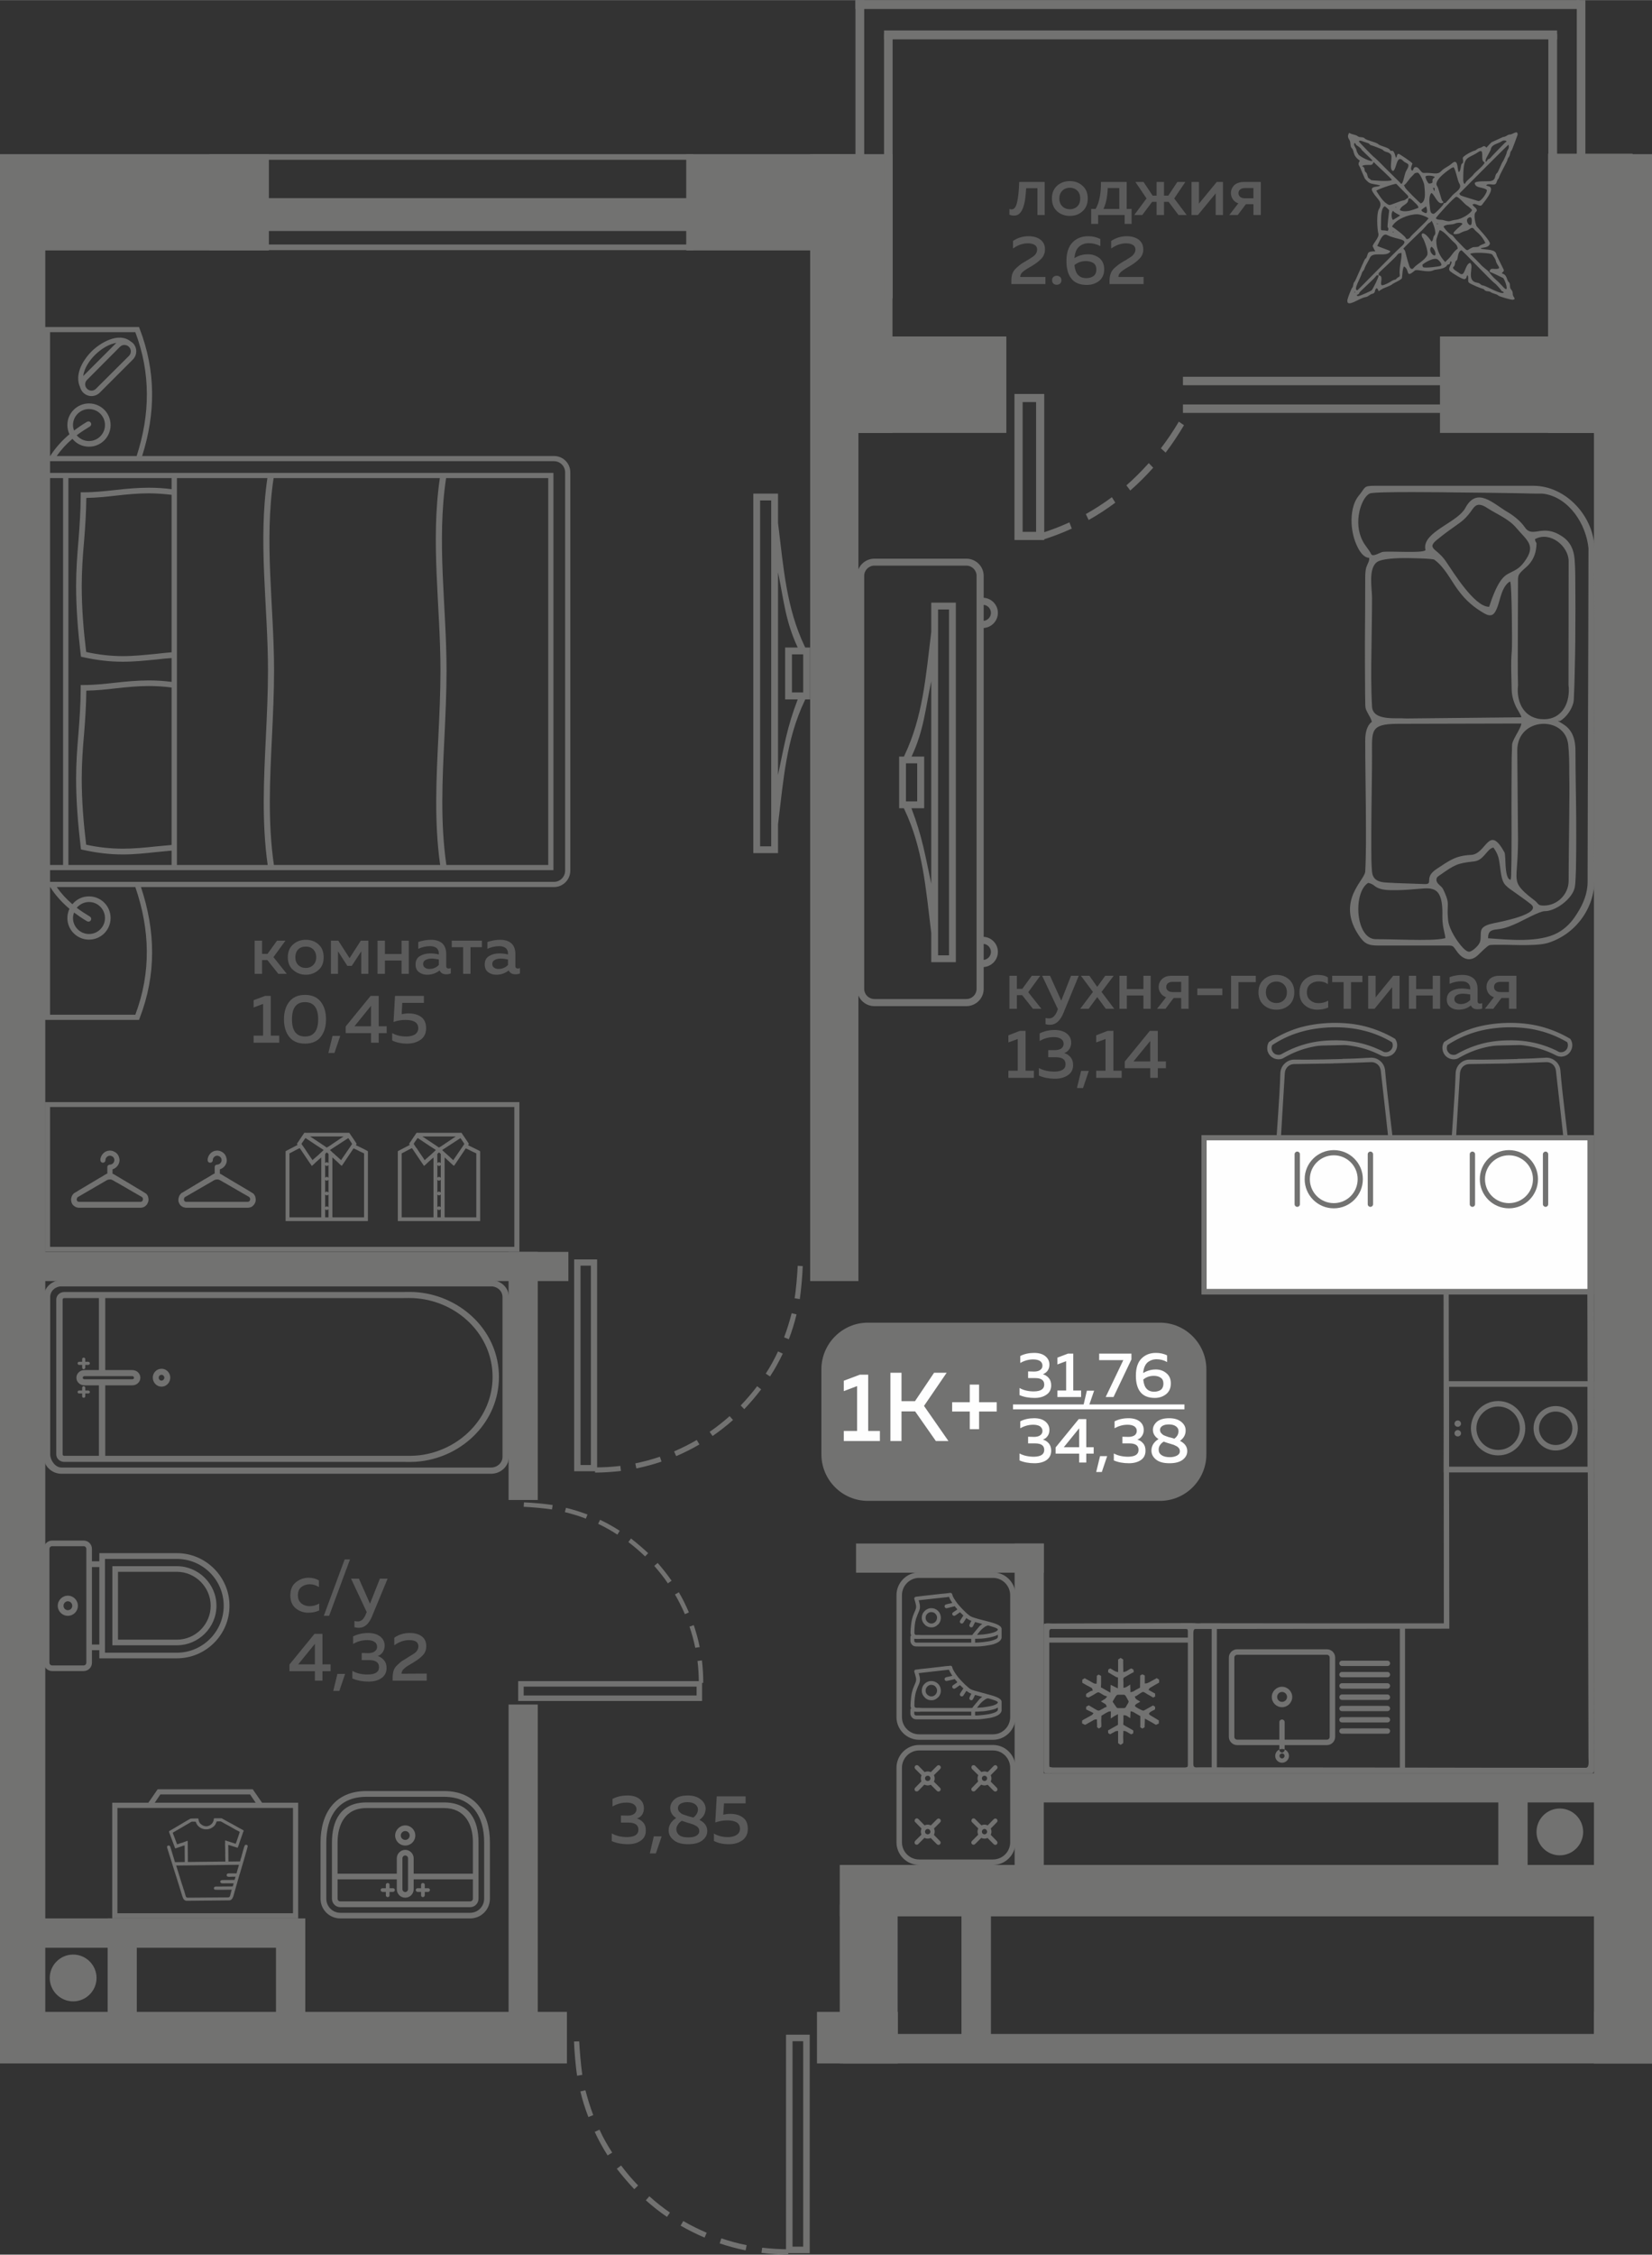 <?xml version="1.0" encoding="UTF-8"?>
<!DOCTYPE svg PUBLIC "-//W3C//DTD SVG 1.1//EN" "http://www.w3.org/Graphics/SVG/1.1/DTD/svg11.dtd">
<!-- Creator: CorelDRAW 2020 (64-Bit) -->
<svg xmlns="http://www.w3.org/2000/svg" xml:space="preserve" width="442px" height="603px" version="1.1" style="shape-rendering:geometricPrecision; text-rendering:geometricPrecision; image-rendering:optimizeQuality; fill-rule:evenodd; clip-rule:evenodd"
viewBox="0 0 111.58 152.21"
 xmlns:xlink="http://www.w3.org/1999/xlink"
 xmlns:xodm="http://www.corel.com/coreldraw/odm/2003">
 <rect x="0" y="0" width="111.58" height="152.21" fill="#333333" stroke="none"/>
 <defs>
  <style type="text/css">
   <![CDATA[
    .fil5 {fill:#FEFEFE}
    .fil0 {fill:#727271}
    .fil3 {fill:#FEFEFE}
    .fil4 {fill:#FEFEFE;fill-rule:nonzero}
    .fil2 {fill:#727271;fill-rule:nonzero}
    .fil1 {fill:#5B5B5B;fill-rule:nonzero}
   ]]>
  </style>
 </defs>
 <g id="Слой_x0020_1">
  <g id="_2489010433952">
   <polygon class="fil0" points="0,12.82 3.06,12.82 3.06,138.9 0,138.9 "/>
   <polygon class="fil0" points="38.29,135.82 0,135.82 0,139.3 38.29,139.3 "/>
   <polygon class="fil0" points="34.35,136.5 34.35,115.07 36.32,115.07 36.32,136.5 "/>
   <polygon class="fil0" points="34.35,101.26 34.35,84.51 36.32,84.51 36.32,101.26 "/>
   <polygon class="fil0" points="2.27,84.51 38.39,84.51 38.39,86.48 2.27,86.48 "/>
   <polygon class="fil0" points="54.72,86.48 54.72,10.4 57.98,10.4 57.98,86.48 "/>
   <polygon class="fil0" points="68.53,127.69 68.53,104.2 70.5,104.2 70.5,127.69 "/>
   <polygon class="fil0" points="70.5,106.17 57.82,106.17 57.82,104.2 70.5,104.2 "/>
   <polygon class="fil0" points="60.64,135.82 55.18,135.82 55.18,139.3 60.64,139.3 "/>
   <polygon class="fil0" points="110.14,125.9 56.72,125.9 56.72,129.37 110.14,129.37 "/>
   <polygon class="fil0" points="111.58,137.31 56.96,137.31 56.96,139.3 111.58,139.3 "/>
   <polygon class="fil0" points="64.94,128.41 64.94,137.94 66.93,137.94 66.93,128.41 "/>
   <polygon class="fil0" points="111.58,135.82 107.66,135.82 107.66,139.3 111.58,139.3 "/>
   <polygon class="fil0" points="111.58,12.5 107.66,12.5 107.66,139.3 111.58,139.3 "/>
   <polygon class="fil0" points="111.58,85.08 109.46,85.08 109.46,83.1 111.58,83.1 "/>
   <path class="fil1" d="M17.7 65.74l-0.5 0 0 -2.24 0.5 0 0 0.89 0.37 0 0.64 -0.89 0.57 0 -0.81 1.11 0.9 1.13 -0.57 0 -0.74 -0.93 -0.36 0 0 0.93zm2.1 -0.26c-0.24,-0.2 -0.36,-0.49 -0.36,-0.86 0,-0.37 0.12,-0.66 0.36,-0.87 0.24,-0.21 0.52,-0.31 0.85,-0.31 0.34,0 0.63,0.1 0.86,0.31 0.24,0.21 0.35,0.5 0.35,0.87 0,0.37 -0.11,0.66 -0.35,0.86 -0.23,0.21 -0.52,0.32 -0.86,0.32 -0.33,0 -0.61,-0.11 -0.85,-0.32zm1.36 -0.34c0.13,-0.13 0.2,-0.3 0.2,-0.52 0,-0.22 -0.07,-0.39 -0.2,-0.53 -0.13,-0.13 -0.3,-0.19 -0.51,-0.19 -0.21,0 -0.38,0.06 -0.51,0.19 -0.13,0.14 -0.19,0.31 -0.19,0.53 0,0.22 0.06,0.39 0.19,0.52 0.13,0.13 0.3,0.2 0.51,0.2 0.21,0 0.38,-0.07 0.51,-0.2zm1.67 0.6l-0.48 0 0 -2.24 0.5 0 0.76 1.18 0.76 -1.18 0.51 0 0 2.24 -0.48 0 0 -1.52 -0.64 0.98 -0.3 0 -0.63 -0.98 0 1.52zm3.17 0l-0.5 0 0 -2.24 0.5 0 0 0.9 1.12 0 0 -0.9 0.49 0 0 2.24 -0.49 0 0 -0.9 -1.12 0 0 0.9zm4.14 -0.52c0,0.11 0.06,0.16 0.17,0.16 0.03,0 0.08,-0.01 0.14,-0.03l0 0.36c-0.09,0.04 -0.19,0.06 -0.31,0.06 -0.23,0 -0.37,-0.09 -0.45,-0.26 -0.24,0.19 -0.52,0.29 -0.84,0.29 -0.22,0 -0.4,-0.06 -0.56,-0.18 -0.15,-0.12 -0.22,-0.29 -0.22,-0.51 0,-0.26 0.09,-0.45 0.29,-0.57 0.2,-0.12 0.43,-0.18 0.7,-0.18 0.18,0 0.38,0.02 0.58,0.07l0 -0.08c0,-0.14 -0.05,-0.26 -0.15,-0.35 -0.1,-0.08 -0.25,-0.13 -0.43,-0.13 -0.28,0 -0.55,0.06 -0.81,0.18l0 -0.46c0.29,-0.1 0.58,-0.15 0.86,-0.15 0.33,0 0.58,0.08 0.76,0.24 0.18,0.16 0.27,0.41 0.27,0.74l0 0.8zm-0.98 -0.51c-0.16,0 -0.3,0.03 -0.41,0.09 -0.12,0.06 -0.17,0.15 -0.17,0.28 0,0.1 0.04,0.19 0.12,0.24 0.08,0.06 0.18,0.09 0.3,0.09 0.25,0 0.47,-0.09 0.64,-0.27l0 -0.37c-0.18,-0.04 -0.34,-0.06 -0.48,-0.06zm2.62 1.03l-0.5 0 0 -1.8 -0.77 0 0 -0.44 2.04 0 0 0.44 -0.77 0 0 1.8zm3.03 -0.52c0,0.11 0.06,0.16 0.17,0.16 0.03,0 0.08,-0.01 0.14,-0.03l0 0.36c-0.09,0.04 -0.19,0.06 -0.31,0.06 -0.23,0 -0.37,-0.09 -0.45,-0.26 -0.24,0.19 -0.52,0.29 -0.84,0.29 -0.22,0 -0.4,-0.06 -0.56,-0.18 -0.15,-0.12 -0.22,-0.29 -0.22,-0.51 0,-0.26 0.09,-0.45 0.29,-0.57 0.2,-0.12 0.43,-0.18 0.7,-0.18 0.18,0 0.38,0.02 0.58,0.07l0 -0.08c0,-0.14 -0.05,-0.26 -0.15,-0.35 -0.1,-0.08 -0.25,-0.13 -0.43,-0.13 -0.28,0 -0.55,0.06 -0.81,0.18l0 -0.46c0.29,-0.1 0.58,-0.15 0.86,-0.15 0.33,0 0.58,0.08 0.76,0.24 0.18,0.16 0.27,0.41 0.27,0.74l0 0.8zm-0.98 -0.51c-0.16,0 -0.3,0.03 -0.41,0.09 -0.12,0.06 -0.17,0.15 -0.17,0.28 0,0.1 0.04,0.19 0.12,0.24 0.08,0.06 0.18,0.09 0.3,0.09 0.25,0 0.47,-0.09 0.64,-0.27l0 -0.37c-0.18,-0.04 -0.34,-0.06 -0.48,-0.06zm-15.93 2.52l0.39 0 0 2.68 0.57 0 0 0.48 -1.73 0 0 -0.48 0.64 0 0 -2.14 -0.64 0.24 0 -0.49 0.77 -0.29zm1.64 2.77c-0.24,-0.3 -0.36,-0.7 -0.36,-1.19 0,-0.49 0.12,-0.89 0.36,-1.19 0.24,-0.3 0.59,-0.46 1.06,-0.46 0.47,0 0.83,0.16 1.06,0.46 0.24,0.3 0.36,0.7 0.36,1.19 0,0.49 -0.12,0.89 -0.36,1.19 -0.23,0.3 -0.59,0.45 -1.06,0.45 -0.47,0 -0.82,-0.15 -1.06,-0.45zm1.06 -0.03c0.59,0 0.89,-0.39 0.89,-1.16 0,-0.77 -0.3,-1.16 -0.89,-1.16 -0.59,0 -0.88,0.39 -0.88,1.16 0,0.77 0.29,1.16 0.88,1.16zm1.99 1.11l-0.41 0 0.28 -1.15 0.52 0 -0.39 1.15zm2.44 -3.85l0.55 0 0 2.05 0.54 0 0 0.46 -0.54 0 0 0.65 -0.52 0 0 -0.65 -1.71 0 0 -0.45 1.68 -2.06zm0.03 2.05l0 -1.38 -1.12 1.38 1.12 0zm1.62 -2.05l1.95 0 0 0.47 -1.46 0 -0.04 0.76c0.15,-0.03 0.31,-0.05 0.48,-0.05 0.33,0 0.61,0.08 0.84,0.24 0.22,0.17 0.33,0.42 0.33,0.77 0,0.33 -0.12,0.58 -0.36,0.76 -0.25,0.18 -0.55,0.27 -0.92,0.27 -0.38,0 -0.72,-0.07 -1.01,-0.21l0 -0.5c0.26,0.15 0.58,0.23 0.95,0.23 0.24,0 0.44,-0.05 0.59,-0.14 0.14,-0.1 0.22,-0.24 0.22,-0.42 0,-0.37 -0.29,-0.56 -0.86,-0.56 -0.27,0 -0.54,0.04 -0.81,0.14l0.1 -1.76z"/>
   <path class="fil1" d="M19.61 107.71c0,-0.39 0.12,-0.69 0.37,-0.89 0.25,-0.2 0.53,-0.31 0.87,-0.31 0.26,0 0.49,0.06 0.69,0.18l0 0.45c-0.18,-0.12 -0.39,-0.19 -0.62,-0.19 -0.22,0 -0.41,0.07 -0.57,0.19 -0.15,0.12 -0.23,0.31 -0.23,0.55 0,0.24 0.08,0.42 0.23,0.55 0.15,0.12 0.34,0.19 0.56,0.19 0.23,0 0.45,-0.06 0.65,-0.18l0 0.47c-0.22,0.1 -0.46,0.15 -0.74,0.15 -0.33,0 -0.61,-0.1 -0.85,-0.3 -0.24,-0.2 -0.36,-0.49 -0.36,-0.86zm2.62 1.37l-0.36 0 1.41 -3.81 0.36 0 -1.41 3.81zm2.76 -0.82l0.67 -1.69 0.52 0 -1.05 2.54c-0.21,0.52 -0.51,0.78 -0.89,0.78 -0.09,0 -0.19,-0.01 -0.3,-0.04l0 -0.42c0.07,0.02 0.15,0.03 0.23,0.03 0.24,0 0.42,-0.17 0.55,-0.52l0.05 -0.11 -1.06 -2.26 0.53 0 0.75 1.69zm-3.75 2.04l0.54 0 0 2.06 0.55 0 0 0.46 -0.55 0 0 0.64 -0.51 0 0 -0.64 -1.72 0 0 -0.45 1.69 -2.07zm0.03 2.06l0 -1.39 -1.13 1.39 1.13 0zm1.65 1.79l-0.41 0 0.28 -1.15 0.52 0 -0.39 1.15zm3.06 -3.05c0,0.17 -0.05,0.31 -0.13,0.44 -0.09,0.12 -0.2,0.21 -0.34,0.25 0.17,0.06 0.31,0.15 0.42,0.28 0.12,0.14 0.18,0.31 0.18,0.53 0,0.3 -0.12,0.53 -0.35,0.69 -0.23,0.16 -0.52,0.23 -0.86,0.23 -0.41,0 -0.78,-0.07 -1.1,-0.21l0 -0.51c0.3,0.17 0.65,0.25 1.05,0.24 0.5,0 0.75,-0.17 0.75,-0.49 0,-0.32 -0.22,-0.48 -0.67,-0.48l-0.5 0 0 -0.48 0.44 0.01c0.19,0 0.34,-0.04 0.44,-0.12 0.11,-0.07 0.16,-0.18 0.16,-0.31 0,-0.14 -0.06,-0.26 -0.18,-0.33 -0.11,-0.08 -0.28,-0.12 -0.49,-0.12 -0.33,0 -0.65,0.08 -0.95,0.26l0 -0.51c0.3,-0.15 0.64,-0.23 1.02,-0.23 0.33,0 0.6,0.08 0.8,0.23 0.21,0.16 0.31,0.37 0.31,0.63zm0.65 -0.54c0.31,-0.22 0.66,-0.32 1.05,-0.32 0.33,0 0.6,0.07 0.81,0.23 0.2,0.15 0.3,0.37 0.3,0.66 0,0.24 -0.07,0.44 -0.23,0.61 -0.16,0.17 -0.37,0.33 -0.64,0.49 -0.02,0.02 -0.06,0.04 -0.12,0.07 -0.06,0.04 -0.1,0.06 -0.12,0.08 -0.03,0.01 -0.06,0.03 -0.11,0.06 -0.05,0.04 -0.09,0.06 -0.11,0.07 -0.02,0.02 -0.05,0.04 -0.09,0.07 -0.04,0.03 -0.07,0.06 -0.09,0.08 -0.02,0.02 -0.04,0.04 -0.07,0.07 -0.02,0.03 -0.04,0.06 -0.05,0.08 -0.01,0.03 -0.02,0.06 -0.03,0.09 -0.01,0.03 -0.01,0.06 -0.01,0.09l1.7 -0.01 0 0.48 -2.3 0 0 -0.24c0,-0.17 0.03,-0.33 0.07,-0.46 0.05,-0.14 0.14,-0.26 0.26,-0.37 0.12,-0.12 0.22,-0.2 0.29,-0.25 0.06,-0.04 0.19,-0.12 0.36,-0.22 0.01,-0.01 0.03,-0.02 0.04,-0.03 0.01,-0.01 0.02,-0.01 0.03,-0.02 0.26,-0.15 0.43,-0.26 0.51,-0.33 0.12,-0.12 0.18,-0.26 0.18,-0.4 0,-0.14 -0.05,-0.24 -0.16,-0.32 -0.11,-0.07 -0.27,-0.1 -0.47,-0.1 -0.34,0 -0.68,0.12 -1,0.35l0 -0.51z"/>
   <path class="fil1" d="M43.49 122.08c0,0.16 -0.04,0.3 -0.12,0.43 -0.09,0.12 -0.2,0.21 -0.35,0.25 0.17,0.06 0.32,0.15 0.43,0.28 0.12,0.14 0.17,0.31 0.17,0.53 0,0.31 -0.11,0.53 -0.34,0.69 -0.23,0.16 -0.52,0.24 -0.87,0.24 -0.4,0 -0.77,-0.07 -1.09,-0.21l0 -0.52c0.3,0.17 0.65,0.25 1.05,0.25 0.5,-0.01 0.75,-0.18 0.75,-0.5 0,-0.32 -0.23,-0.48 -0.67,-0.48l-0.51 0 0 -0.48 0.45 0.01c0.19,0 0.34,-0.04 0.44,-0.12 0.1,-0.07 0.16,-0.18 0.16,-0.31 0,-0.14 -0.06,-0.25 -0.18,-0.33 -0.11,-0.08 -0.28,-0.12 -0.49,-0.12 -0.33,0 -0.65,0.09 -0.95,0.26l0 -0.51c0.3,-0.15 0.63,-0.23 1.02,-0.23 0.33,0 0.6,0.08 0.8,0.23 0.2,0.16 0.3,0.37 0.3,0.64zm0.81 3.04l-0.41 0 0.27 -1.15 0.53 0 -0.39 1.15zm0.97 -3.06c0,-0.23 0.1,-0.43 0.3,-0.6 0.2,-0.17 0.5,-0.25 0.89,-0.25 0.36,0 0.65,0.09 0.86,0.26 0.22,0.17 0.33,0.38 0.34,0.62 0,0.31 -0.14,0.57 -0.42,0.77 0.35,0.17 0.53,0.42 0.53,0.75 0,0.25 -0.11,0.46 -0.33,0.63 -0.21,0.17 -0.54,0.26 -0.97,0.26 -0.42,0 -0.75,-0.09 -0.97,-0.28 -0.23,-0.18 -0.34,-0.4 -0.34,-0.66 0,-0.15 0.04,-0.31 0.13,-0.46 0.09,-0.14 0.22,-0.27 0.38,-0.37 -0.27,-0.17 -0.4,-0.4 -0.4,-0.67zm1.24 1.01c-0.2,-0.07 -0.36,-0.11 -0.46,-0.15 -0.12,0.07 -0.21,0.16 -0.27,0.27 -0.07,0.1 -0.1,0.2 -0.1,0.31 0.01,0.17 0.08,0.3 0.21,0.4 0.14,0.1 0.34,0.14 0.61,0.14 0.21,0 0.39,-0.03 0.53,-0.11 0.13,-0.08 0.2,-0.18 0.2,-0.3 0,-0.07 -0.01,-0.13 -0.03,-0.18 -0.03,-0.05 -0.06,-0.09 -0.1,-0.13 -0.04,-0.03 -0.09,-0.06 -0.15,-0.09 -0.06,-0.04 -0.12,-0.06 -0.18,-0.08 -0.06,-0.02 -0.13,-0.04 -0.21,-0.07 -0.01,0 -0.01,0 -0.02,0 0,0 -0.01,-0.01 -0.01,-0.01 -0.01,0 -0.01,0 -0.02,0zm0.63 -0.92c0,-0.14 -0.07,-0.26 -0.19,-0.35 -0.13,-0.09 -0.3,-0.14 -0.52,-0.14 -0.2,0 -0.35,0.04 -0.47,0.11 -0.12,0.08 -0.17,0.17 -0.17,0.28 0,0.11 0.03,0.2 0.1,0.27 0.08,0.08 0.15,0.13 0.22,0.16 0.06,0.02 0.17,0.06 0.32,0.11 0.03,0.01 0.05,0.01 0.06,0.02 0.13,0.03 0.24,0.06 0.34,0.09 0.2,-0.15 0.31,-0.34 0.31,-0.55zm1.27 -0.88l1.95 0 0 0.47 -1.46 0 -0.05 0.77c0.16,-0.04 0.32,-0.06 0.48,-0.06 0.34,0 0.62,0.08 0.85,0.25 0.22,0.16 0.33,0.42 0.33,0.76 0,0.33 -0.12,0.59 -0.36,0.77 -0.25,0.18 -0.55,0.27 -0.92,0.27 -0.38,0 -0.72,-0.07 -1.01,-0.22l0 -0.5c0.26,0.16 0.58,0.24 0.95,0.24 0.24,0 0.44,-0.05 0.58,-0.15 0.15,-0.09 0.23,-0.23 0.23,-0.41 0,-0.38 -0.29,-0.57 -0.87,-0.57 -0.26,0 -0.53,0.05 -0.8,0.14l0.1 -1.76z"/>
   <path class="fil1" d="M68.68 68.1l-0.5 0 0 -2.23 0.5 0 0 0.88 0.37 0 0.64 -0.88 0.57 0 -0.81 1.11 0.89 1.12 -0.57 0 -0.73 -0.92 -0.36 0 0 0.92zm3 -0.55l0.66 -1.68 0.52 0 -1.04 2.53c-0.22,0.52 -0.52,0.78 -0.9,0.78 -0.09,0 -0.19,-0.01 -0.3,-0.04l0 -0.42c0.07,0.02 0.15,0.03 0.23,0.03 0.24,0 0.43,-0.17 0.56,-0.52l0.04 -0.11 -1.06 -2.25 0.53 0 0.76 1.68zm2.97 -1.68l0.57 0 -0.82 1.09 0.86 1.14 -0.57 0 -0.58 -0.79 -0.58 0.79 -0.57 0 0.86 -1.14 -0.81 -1.09 0.57 0 0.53 0.75 0.54 -0.75zm1.46 2.23l-0.5 0 0 -2.23 0.5 0 0 0.9 1.12 0 0 -0.9 0.49 0 0 2.23 -0.49 0 0 -0.9 -1.12 0 0 0.9zm2.61 0l-0.57 0 0.61 -0.78c-0.16,-0.06 -0.28,-0.15 -0.36,-0.27 -0.09,-0.13 -0.14,-0.27 -0.14,-0.43 0,-0.21 0.08,-0.39 0.24,-0.54 0.15,-0.14 0.36,-0.21 0.63,-0.21l1.15 0 0 2.23 -0.5 0 0 -0.73 -0.51 0 -0.55 0.73zm0.17 -1.73c-0.08,0.06 -0.12,0.15 -0.12,0.26 0,0.1 0.04,0.19 0.12,0.25 0.08,0.06 0.18,0.09 0.32,0.09l0.57 0 0 -0.69 -0.57 0c-0.14,0 -0.24,0.03 -0.32,0.09zm1.98 0.36l1.69 0 0 0.45 -1.69 0 0 -0.45zm2.78 1.37l-0.5 0 0 -2.23 1.67 0 0 0.43 -1.17 0 0 1.8zm1.71 -0.25c-0.24,-0.21 -0.36,-0.5 -0.36,-0.87 0,-0.36 0.12,-0.65 0.36,-0.86 0.24,-0.21 0.52,-0.31 0.85,-0.31 0.34,0 0.62,0.1 0.86,0.31 0.23,0.21 0.35,0.5 0.35,0.86 0,0.37 -0.12,0.66 -0.35,0.87 -0.24,0.21 -0.52,0.31 -0.86,0.31 -0.33,0 -0.61,-0.1 -0.85,-0.31zm1.36 -0.34c0.13,-0.13 0.2,-0.31 0.2,-0.53 0,-0.21 -0.07,-0.39 -0.2,-0.52 -0.13,-0.13 -0.3,-0.2 -0.51,-0.2 -0.21,0 -0.38,0.07 -0.51,0.2 -0.13,0.13 -0.2,0.31 -0.2,0.52 0,0.22 0.07,0.4 0.2,0.53 0.13,0.13 0.3,0.2 0.51,0.2 0.21,0 0.38,-0.07 0.51,-0.2zm1.05 -0.51c0,-0.38 0.12,-0.68 0.37,-0.89 0.24,-0.2 0.53,-0.3 0.86,-0.3 0.27,0 0.5,0.05 0.69,0.17l0 0.46c-0.17,-0.13 -0.38,-0.19 -0.62,-0.19 -0.22,0 -0.41,0.06 -0.56,0.18 -0.16,0.13 -0.24,0.31 -0.24,0.55 0,0.24 0.08,0.43 0.24,0.55 0.15,0.13 0.33,0.19 0.55,0.19 0.24,0 0.45,-0.06 0.65,-0.17l0 0.46c-0.21,0.1 -0.46,0.15 -0.74,0.15 -0.32,0 -0.61,-0.1 -0.84,-0.3 -0.24,-0.2 -0.36,-0.48 -0.36,-0.86zm3.48 1.1l-0.5 0 0 -1.8 -0.77 0 0 -0.43 2.04 0 0 0.43 -0.77 0 0 1.8zm1.59 0l-0.43 0 0 -2.23 0.5 0 0 1.46 1.19 -1.46 0.43 0 0 2.23 -0.5 0 0 -1.46 -1.19 1.46zm2.81 0l-0.49 0 0 -2.23 0.49 0 0 0.9 1.12 0 0 -0.9 0.5 0 0 2.23 -0.5 0 0 -0.9 -1.12 0 0 0.9zm4.15 -0.51c0,0.1 0.05,0.16 0.16,0.16 0.04,0 0.09,-0.01 0.15,-0.03l0 0.36c-0.09,0.04 -0.2,0.05 -0.32,0.05 -0.22,0 -0.37,-0.08 -0.44,-0.26 -0.24,0.2 -0.52,0.29 -0.85,0.29 -0.21,0 -0.4,-0.06 -0.55,-0.18 -0.15,-0.12 -0.23,-0.28 -0.23,-0.5 0,-0.26 0.1,-0.45 0.29,-0.57 0.2,-0.12 0.43,-0.18 0.71,-0.18 0.18,0 0.37,0.02 0.58,0.06l0 -0.08c0,-0.14 -0.05,-0.25 -0.15,-0.34 -0.11,-0.09 -0.25,-0.13 -0.44,-0.13 -0.27,0 -0.54,0.06 -0.8,0.17l0 -0.45c0.29,-0.1 0.58,-0.15 0.85,-0.15 0.33,0 0.58,0.08 0.77,0.24 0.18,0.16 0.27,0.41 0.27,0.73l0 0.81zm-0.98 -0.51c-0.17,0 -0.31,0.03 -0.42,0.09 -0.11,0.06 -0.17,0.15 -0.17,0.28 0,0.1 0.04,0.18 0.12,0.24 0.09,0.06 0.18,0.09 0.3,0.09 0.26,0 0.47,-0.09 0.65,-0.27l0 -0.38c-0.18,-0.03 -0.34,-0.05 -0.48,-0.05zm2.04 1.02l-0.57 0 0.61 -0.78c-0.16,-0.06 -0.28,-0.15 -0.37,-0.27 -0.08,-0.13 -0.13,-0.27 -0.13,-0.43 0,-0.21 0.08,-0.39 0.23,-0.54 0.16,-0.14 0.37,-0.21 0.63,-0.21l1.16 0 0 2.23 -0.5 0 0 -0.73 -0.51 0 -0.55 0.73zm0.17 -1.73c-0.08,0.06 -0.12,0.15 -0.12,0.26 0,0.1 0.04,0.19 0.12,0.25 0.07,0.06 0.18,0.09 0.32,0.09l0.57 0 0 -0.69 -0.57 0c-0.14,0 -0.25,0.03 -0.32,0.09zm-32.15 3.22l0.39 0 0 2.69 0.56 0 0 0.48 -1.72 0 0 -0.48 0.63 0 0 -2.14 -0.63 0.23 0 -0.48 0.77 -0.3zm3.47 0.81c0,0.16 -0.05,0.31 -0.13,0.43 -0.09,0.12 -0.2,0.21 -0.34,0.26 0.17,0.05 0.31,0.14 0.43,0.28 0.11,0.13 0.17,0.31 0.17,0.53 0,0.3 -0.12,0.53 -0.35,0.68 -0.23,0.16 -0.52,0.24 -0.86,0.24 -0.41,0 -0.78,-0.07 -1.1,-0.21l0 -0.51c0.3,0.16 0.65,0.24 1.05,0.24 0.5,-0.01 0.75,-0.17 0.75,-0.5 0,-0.32 -0.22,-0.47 -0.67,-0.47l-0.5 0 0 -0.48 0.44 0c0.19,0 0.34,-0.04 0.44,-0.11 0.11,-0.08 0.16,-0.18 0.16,-0.32 0,-0.14 -0.06,-0.25 -0.18,-0.33 -0.11,-0.08 -0.28,-0.12 -0.49,-0.12 -0.33,0 -0.65,0.09 -0.95,0.26l0 -0.51c0.3,-0.15 0.64,-0.23 1.02,-0.23 0.33,0 0.6,0.08 0.8,0.23 0.21,0.16 0.31,0.37 0.31,0.64zm0.8 3.05l-0.41 0 0.28 -1.16 0.52 0 -0.39 1.16zm1.66 -3.86l0.39 0 0 2.69 0.56 0 0 0.48 -1.72 0 0 -0.48 0.63 0 0 -2.14 -0.63 0.23 0 -0.48 0.77 -0.3zm2.85 0l0.54 0 0 2.06 0.55 0 0 0.46 -0.55 0 0 0.65 -0.51 0 0 -0.65 -1.72 0 0 -0.45 1.69 -2.07zm0.03 2.06l0 -1.38 -1.13 1.38 1.13 0z"/>
   <path class="fil1" d="M69.31 12.7c-0.02,0.29 -0.04,0.54 -0.07,0.75 -0.03,0.21 -0.08,0.4 -0.14,0.57 -0.07,0.18 -0.15,0.31 -0.25,0.4 -0.1,0.09 -0.22,0.13 -0.37,0.13 -0.09,0 -0.2,-0.02 -0.3,-0.06l0 -0.39c0.05,0.02 0.1,0.03 0.14,0.03 0.18,0 0.3,-0.15 0.37,-0.46 0.08,-0.31 0.13,-0.78 0.15,-1.39l1.72 0 0 2.23 -0.49 0 0 -1.81 -0.76 0zm2.09 1.56c-0.23,-0.21 -0.35,-0.5 -0.35,-0.87 0,-0.37 0.12,-0.65 0.35,-0.86 0.24,-0.21 0.53,-0.31 0.86,-0.31 0.33,0 0.62,0.1 0.85,0.31 0.24,0.21 0.36,0.49 0.36,0.86 0,0.37 -0.12,0.66 -0.36,0.87 -0.23,0.21 -0.52,0.31 -0.85,0.31 -0.33,0 -0.62,-0.1 -0.86,-0.31zm1.37 -0.34c0.13,-0.13 0.19,-0.31 0.19,-0.53 0,-0.21 -0.06,-0.39 -0.19,-0.52 -0.13,-0.13 -0.3,-0.2 -0.51,-0.2 -0.21,0 -0.38,0.07 -0.51,0.2 -0.13,0.13 -0.2,0.31 -0.2,0.52 0,0.22 0.07,0.4 0.2,0.53 0.13,0.13 0.3,0.2 0.51,0.2 0.21,0 0.38,-0.07 0.51,-0.2zm1.4 1.19l-0.47 0 0 -1.01 0.3 0c0.25,-0.43 0.37,-1.04 0.36,-1.82l1.74 0 0 1.82 0.33 0 0 1.01 -0.47 0 0 -0.6 -1.79 0 0 0.6zm0.65 -2.42c-0.02,0.56 -0.11,1.03 -0.29,1.41l1.07 0 0 -1.41 -0.78 0zm5.33 1.82l-0.55 0 -0.67 -0.89 -0.31 0 0 0.89 -0.5 0 0 -0.89 -0.3 0 -0.67 0.89 -0.54 0 0.83 -1.12 -0.75 -1.11 0.55 0 0.61 0.92 0.27 0 0 -0.92 0.5 0 0 0.92 0.29 0 0.61 -0.92 0.54 0 -0.75 1.11 0.84 1.12zm0.76 0l-0.43 0 0 -2.23 0.5 0 0 1.46 1.2 -1.46 0.42 0 0 2.23 -0.49 0 0 -1.46 -1.2 1.46zm2.69 0l-0.57 0 0.61 -0.79c-0.16,-0.05 -0.28,-0.14 -0.37,-0.27 -0.08,-0.12 -0.13,-0.26 -0.13,-0.42 0,-0.21 0.08,-0.39 0.23,-0.54 0.16,-0.14 0.37,-0.21 0.63,-0.21l1.16 0 0 2.23 -0.5 0 0 -0.73 -0.51 0 -0.55 0.73zm0.17 -1.73c-0.08,0.06 -0.12,0.15 -0.12,0.26 0,0.1 0.04,0.19 0.12,0.25 0.08,0.06 0.18,0.09 0.32,0.09l0.57 0 0 -0.69 -0.57 0c-0.14,0 -0.24,0.03 -0.32,0.09zm-15.35 3.48c0.31,-0.21 0.66,-0.32 1.05,-0.32 0.33,0 0.6,0.08 0.8,0.23 0.21,0.16 0.31,0.37 0.31,0.66 0,0.24 -0.08,0.44 -0.23,0.61 -0.16,0.17 -0.37,0.34 -0.64,0.5 -0.02,0.01 -0.06,0.03 -0.12,0.07 -0.06,0.03 -0.1,0.06 -0.12,0.07 -0.03,0.01 -0.06,0.04 -0.11,0.07 -0.05,0.03 -0.09,0.05 -0.11,0.07 -0.03,0.01 -0.06,0.04 -0.1,0.07 -0.03,0.02 -0.06,0.05 -0.08,0.07 -0.02,0.02 -0.04,0.04 -0.07,0.07 -0.02,0.03 -0.04,0.06 -0.05,0.09 -0.01,0.02 -0.02,0.05 -0.03,0.08 -0.01,0.03 -0.01,0.06 -0.01,0.09l1.7 0 0 0.48 -2.3 0 0 -0.24c0,-0.18 0.02,-0.33 0.07,-0.47 0.05,-0.13 0.14,-0.26 0.26,-0.37 0.12,-0.11 0.22,-0.19 0.28,-0.24 0.07,-0.05 0.19,-0.13 0.37,-0.23 0.01,-0.01 0.03,-0.02 0.04,-0.03 0.01,0 0.02,-0.01 0.03,-0.01 0.26,-0.16 0.43,-0.27 0.51,-0.34 0.12,-0.12 0.18,-0.25 0.18,-0.4 0,-0.14 -0.05,-0.24 -0.16,-0.31 -0.11,-0.07 -0.27,-0.11 -0.47,-0.11 -0.34,0 -0.68,0.12 -1,0.35l0 -0.51zm3.27 2.65c0,0.1 -0.03,0.18 -0.09,0.23 -0.06,0.05 -0.14,0.08 -0.23,0.08 -0.09,0 -0.16,-0.03 -0.22,-0.08 -0.06,-0.05 -0.09,-0.13 -0.09,-0.23 0,-0.09 0.03,-0.17 0.09,-0.22 0.06,-0.05 0.13,-0.08 0.22,-0.08 0.09,0 0.17,0.03 0.23,0.08 0.06,0.05 0.09,0.13 0.09,0.22zm0.88 -1.49c0.28,-0.18 0.59,-0.26 0.92,-0.26 0.29,0 0.55,0.09 0.77,0.26 0.21,0.18 0.32,0.43 0.32,0.75 0,0.33 -0.11,0.59 -0.33,0.78 -0.23,0.18 -0.51,0.28 -0.84,0.28 -0.47,0 -0.82,-0.14 -1.04,-0.42 -0.23,-0.28 -0.34,-0.68 -0.34,-1.2 0,-0.55 0.14,-0.97 0.41,-1.25 0.27,-0.28 0.63,-0.42 1.06,-0.42 0.29,0 0.56,0.06 0.82,0.19l0 0.48c-0.24,-0.13 -0.5,-0.2 -0.77,-0.2 -0.27,0 -0.49,0.08 -0.67,0.24 -0.18,0.16 -0.28,0.41 -0.31,0.77zm0 0.47c0.06,0.59 0.32,0.88 0.8,0.88 0.2,0 0.36,-0.05 0.49,-0.14 0.12,-0.09 0.19,-0.24 0.19,-0.44 0,-0.2 -0.07,-0.35 -0.2,-0.44 -0.13,-0.08 -0.3,-0.13 -0.51,-0.13 -0.29,0 -0.55,0.09 -0.77,0.27zm2.48 -1.63c0.32,-0.21 0.67,-0.32 1.05,-0.32 0.34,0 0.6,0.08 0.81,0.23 0.2,0.16 0.31,0.37 0.31,0.66 0,0.24 -0.08,0.44 -0.24,0.61 -0.16,0.17 -0.37,0.34 -0.64,0.5 -0.02,0.01 -0.06,0.03 -0.12,0.07 -0.05,0.03 -0.1,0.06 -0.12,0.07 -0.02,0.01 -0.06,0.04 -0.11,0.07 -0.05,0.03 -0.08,0.05 -0.11,0.07 -0.02,0.01 -0.05,0.04 -0.09,0.07 -0.04,0.02 -0.07,0.05 -0.09,0.07 -0.02,0.02 -0.04,0.04 -0.06,0.07 -0.03,0.03 -0.04,0.06 -0.06,0.09 -0.01,0.02 -0.02,0.05 -0.03,0.08 0,0.03 -0.01,0.06 -0.01,0.09l1.7 0 0 0.48 -2.3 0 0 -0.24c0,-0.18 0.03,-0.33 0.08,-0.47 0.04,-0.13 0.13,-0.26 0.25,-0.37 0.13,-0.11 0.22,-0.19 0.29,-0.24 0.07,-0.05 0.19,-0.13 0.36,-0.23 0.02,-0.01 0.03,-0.02 0.04,-0.03 0.01,0 0.02,-0.01 0.04,-0.01 0.26,-0.16 0.43,-0.27 0.5,-0.34 0.12,-0.12 0.19,-0.25 0.19,-0.4 0,-0.14 -0.06,-0.24 -0.17,-0.31 -0.11,-0.07 -0.26,-0.11 -0.46,-0.11 -0.35,0 -0.68,0.12 -1.01,0.35l0 -0.51z"/>
   <path class="fil2" d="M51.43 152.09c0.61,0.08 1.2,0.11 1.81,0.12l0 -0.36c-0.59,-0.01 -1.17,-0.04 -1.76,-0.11l-0.05 0.35zm-12.66 -14.27c0.02,0.61 0.11,1.71 0.21,2.31l0.35 -0.06c-0.09,-0.59 -0.18,-1.67 -0.21,-2.26l-0.35 0.01zm0.43 3.37c0.14,0.59 0.32,1.16 0.54,1.73l0.33 -0.13c-0.21,-0.55 -0.38,-1.11 -0.53,-1.68l-0.34 0.08zm0.97 2.73c0.25,0.55 0.55,1.09 0.87,1.59l0.31 -0.19c-0.32,-0.49 -0.62,-1.02 -0.86,-1.55l-0.32 0.15zm1.49 2.49c0.38,0.49 0.76,0.93 1.18,1.38l0.26 -0.25c-0.42,-0.43 -0.79,-0.87 -1.15,-1.35l-0.29 0.22zm1.96 2.13c0.46,0.41 0.93,0.78 1.43,1.12l0.2 -0.29c-0.49,-0.34 -0.95,-0.7 -1.39,-1.1l-0.24 0.27zm2.35 1.71c0.52,0.3 1.06,0.57 1.62,0.81l0.14 -0.33c-0.55,-0.24 -1.07,-0.49 -1.58,-0.79l-0.18 0.31zm2.64 1.2c0.57,0.19 1.15,0.35 1.75,0.47l0.07 -0.35c-0.59,-0.12 -1.14,-0.27 -1.71,-0.46l-0.11 0.34z"/>
   <path class="fil0" d="M54.69 137.36l-1.6 0 0 14.75 1.6 0 0 -14.75zm-0.44 14.31l-0.72 0 0 -13.87 0.72 0 0 13.87z"/>
   <polygon class="fil0" points="108.35,121.68 69.2,121.68 69.2,119.71 108.35,119.71 "/>
   <polygon class="fil0" points="103.18,120.18 103.18,128.81 101.2,128.81 101.2,120.18 "/>
   <polygon class="fil0" points="18.16,10.4 0,10.4 0,16.9 18.16,16.9 "/>
   <polygon class="fil0" points="14.15,10.4 46.82,10.4 46.82,10.78 14.15,10.78 "/>
   <polygon class="fil0" points="14.15,16.5 46.82,16.5 46.82,16.88 14.15,16.88 "/>
   <polygon class="fil0" points="14.15,13.37 46.82,13.37 46.82,15.59 14.15,15.59 "/>
   <polygon class="fil0" points="56.78,10.4 46.35,10.4 46.35,16.9 56.78,16.9 "/>
   <polygon class="fil0" points="111.58,10.4 107.66,10.4 107.66,16.9 111.58,16.9 "/>
   <polygon class="fil0" points="9.24,129.51 9.24,138.14 7.27,138.14 7.27,129.51 "/>
   <polygon class="fil0" points="20.04,131.49 2.44,131.49 2.44,129.51 20.04,129.51 "/>
   <polygon class="fil0" points="20.62,129.51 20.62,138.14 18.64,138.14 18.64,129.51 "/>
   <polygon class="fil0" points="60.63,128.57 56.72,128.57 56.72,139.3 60.63,139.3 "/>
   <g>
    <path class="fil0" d="M58.61 89.29l19.74 0c1.72,0 3.13,1.42 3.13,3.14l0 5.75c0,1.73 -1.41,3.14 -3.13,3.14l-19.74 0c-1.72,0 -3.13,-1.41 -3.13,-3.14l0 -5.75c0,-1.72 1.41,-3.14 3.13,-3.14z"/>
    <polygon class="fil3" points="68.42,94.81 80,94.81 80,95.14 68.42,95.14 "/>
    <path class="fil4" d="M58.08 92.8l0.56 0 0 3.8 0.79 0 0 0.68 -2.44 0 0 -0.68 0.9 0 0 -3.03 -0.9 0.34 0 -0.7 1.09 -0.41zm2.81 4.48l-0.75 0 0 -4.61 0.75 0 0 1.92 0.91 0 1.29 -1.92 0.85 0 -1.53 2.24 1.65 2.37 -0.85 0 -1.4 -2 -0.92 0 0 2zm5.24 -2.62l1.19 0 0 0.63 -1.19 0 0 1.19 -0.63 0 0 -1.19 -1.19 0 0 -0.63 1.19 0 0 -1.19 0.63 0 0 1.19z"/>
    <path class="fil4" d="M70.88 92.13c0,0.15 -0.04,0.28 -0.12,0.4 -0.08,0.11 -0.19,0.19 -0.32,0.24 0.16,0.05 0.29,0.13 0.4,0.26 0.1,0.12 0.16,0.28 0.16,0.49 0,0.28 -0.11,0.49 -0.32,0.63 -0.21,0.15 -0.48,0.22 -0.8,0.22 -0.38,0 -0.72,-0.06 -1.02,-0.19l0 -0.48c0.28,0.16 0.61,0.23 0.98,0.23 0.46,-0.01 0.69,-0.16 0.69,-0.46 0,-0.3 -0.21,-0.44 -0.62,-0.44l-0.47 0 0 -0.45 0.41 0.01c0.18,0 0.32,-0.04 0.41,-0.11 0.1,-0.07 0.15,-0.17 0.15,-0.29 0,-0.13 -0.06,-0.24 -0.16,-0.31 -0.11,-0.07 -0.27,-0.11 -0.46,-0.11 -0.31,0 -0.6,0.08 -0.88,0.24l0 -0.47c0.27,-0.14 0.59,-0.21 0.94,-0.21 0.31,0 0.56,0.07 0.74,0.21 0.19,0.15 0.29,0.34 0.29,0.59zm1.25 -0.75l0.36 0 0 2.49 0.53 0 0 0.44 -1.6 0 0 -0.44 0.59 0 0 -1.98 -0.59 0.22 0 -0.46 0.71 -0.27zm1.4 3.57l-0.37 0 0.25 -1.07 0.49 0 -0.37 1.07zm0.71 -3.57l2.18 0 0 0.39 -1.21 2.54 -0.53 0 1.19 -2.49 -1.63 0 0 -0.44zm2.97 1.31c0.27,-0.16 0.55,-0.24 0.86,-0.24 0.27,0 0.51,0.08 0.71,0.25 0.2,0.16 0.3,0.39 0.3,0.69 0,0.31 -0.1,0.55 -0.31,0.72 -0.21,0.17 -0.47,0.26 -0.77,0.26 -0.44,0 -0.76,-0.13 -0.97,-0.39 -0.21,-0.26 -0.31,-0.63 -0.31,-1.11 0,-0.51 0.12,-0.9 0.38,-1.16 0.25,-0.25 0.57,-0.38 0.97,-0.38 0.27,0 0.53,0.05 0.76,0.17l0 0.45c-0.22,-0.13 -0.46,-0.19 -0.71,-0.19 -0.25,0 -0.45,0.08 -0.62,0.22 -0.16,0.15 -0.26,0.39 -0.29,0.71zm0.01 0.44c0.05,0.55 0.29,0.82 0.74,0.82 0.18,0 0.33,-0.05 0.45,-0.13 0.11,-0.09 0.17,-0.23 0.17,-0.41 0,-0.19 -0.06,-0.32 -0.18,-0.4 -0.12,-0.09 -0.28,-0.13 -0.47,-0.13 -0.27,0 -0.51,0.08 -0.71,0.25z"/>
    <path class="fil4" d="M70.88 96.54c0,0.15 -0.04,0.29 -0.12,0.4 -0.08,0.12 -0.19,0.2 -0.32,0.24 0.16,0.05 0.29,0.13 0.4,0.26 0.1,0.12 0.16,0.29 0.16,0.49 0,0.28 -0.11,0.49 -0.32,0.64 -0.21,0.14 -0.48,0.21 -0.8,0.21 -0.38,0 -0.72,-0.06 -1.02,-0.19l0 -0.47c0.28,0.15 0.61,0.22 0.98,0.22 0.46,-0.01 0.69,-0.16 0.69,-0.46 0,-0.3 -0.21,-0.44 -0.62,-0.44l-0.47 0 0 -0.45 0.41 0.01c0.18,0 0.32,-0.04 0.41,-0.11 0.1,-0.07 0.15,-0.17 0.15,-0.29 0,-0.13 -0.06,-0.23 -0.16,-0.31 -0.11,-0.07 -0.27,-0.11 -0.46,-0.11 -0.31,0 -0.6,0.08 -0.88,0.24l0 -0.47c0.27,-0.14 0.59,-0.21 0.94,-0.21 0.31,0 0.56,0.07 0.74,0.21 0.19,0.15 0.29,0.34 0.29,0.59zm1.98 -0.74l0.51 0 0 1.9 0.5 0 0 0.43 -0.5 0 0 0.6 -0.48 0 0 -0.6 -1.59 0 0 -0.42 1.56 -1.91zm0.03 1.9l0 -1.28 -1.04 1.28 1.04 0zm4.36 -1.16c0,0.15 -0.04,0.29 -0.12,0.4 -0.08,0.12 -0.18,0.2 -0.31,0.24 0.15,0.05 0.29,0.13 0.39,0.26 0.11,0.12 0.16,0.29 0.16,0.49 0,0.28 -0.1,0.49 -0.32,0.64 -0.21,0.14 -0.48,0.21 -0.8,0.21 -0.38,0 -0.72,-0.06 -1.02,-0.19l0 -0.47c0.28,0.15 0.61,0.22 0.98,0.22 0.46,-0.01 0.69,-0.16 0.69,-0.46 0,-0.3 -0.21,-0.44 -0.62,-0.44l-0.47 0 0 -0.45 0.41 0.01c0.18,0 0.32,-0.04 0.42,-0.11 0.09,-0.07 0.14,-0.17 0.14,-0.29 0,-0.13 -0.05,-0.23 -0.16,-0.31 -0.11,-0.07 -0.26,-0.11 -0.46,-0.11 -0.31,0 -0.6,0.08 -0.88,0.24l0 -0.47c0.28,-0.14 0.59,-0.21 0.94,-0.21 0.31,0 0.56,0.07 0.75,0.21 0.19,0.15 0.28,0.34 0.28,0.59zm0.62 -0.02c0,-0.21 0.1,-0.39 0.28,-0.55 0.19,-0.15 0.46,-0.23 0.82,-0.23 0.34,0 0.61,0.08 0.81,0.24 0.2,0.16 0.3,0.35 0.3,0.57 0.01,0.29 -0.12,0.53 -0.38,0.72 0.32,0.16 0.49,0.39 0.49,0.69 0,0.23 -0.1,0.42 -0.3,0.58 -0.21,0.16 -0.5,0.24 -0.9,0.24 -0.4,0 -0.7,-0.08 -0.91,-0.25 -0.21,-0.17 -0.31,-0.37 -0.31,-0.61 0,-0.15 0.04,-0.29 0.12,-0.43 0.09,-0.13 0.2,-0.25 0.36,-0.34 -0.25,-0.16 -0.38,-0.37 -0.38,-0.63zm1.15 0.94c-0.19,-0.06 -0.33,-0.1 -0.42,-0.14 -0.11,0.07 -0.2,0.15 -0.26,0.25 -0.06,0.1 -0.08,0.19 -0.08,0.29 0,0.16 0.06,0.28 0.19,0.37 0.13,0.09 0.32,0.14 0.56,0.14 0.2,0 0.36,-0.04 0.49,-0.11 0.13,-0.07 0.19,-0.17 0.19,-0.28 0,-0.06 -0.01,-0.12 -0.03,-0.16 -0.03,-0.05 -0.06,-0.09 -0.09,-0.12 -0.04,-0.03 -0.08,-0.06 -0.14,-0.09 -0.06,-0.03 -0.12,-0.06 -0.17,-0.08 -0.05,-0.01 -0.12,-0.03 -0.19,-0.06 -0.01,0 -0.01,0 -0.02,0 0,0 -0.01,0 -0.01,-0.01 -0.01,0 -0.01,0 -0.02,0zm0.58 -0.85c0,-0.13 -0.06,-0.24 -0.17,-0.32 -0.12,-0.09 -0.28,-0.13 -0.48,-0.13 -0.18,0 -0.33,0.03 -0.44,0.1 -0.11,0.07 -0.16,0.16 -0.16,0.26 0,0.1 0.03,0.18 0.1,0.25 0.07,0.07 0.13,0.12 0.2,0.14 0.06,0.03 0.16,0.06 0.3,0.11 0.02,0 0.04,0.01 0.05,0.01 0.12,0.03 0.23,0.06 0.32,0.09 0.19,-0.14 0.28,-0.31 0.28,-0.51zm-5.18 2.76l-0.38 0 0.26 -1.07 0.48 0 -0.36 1.07z"/>
   </g>
   <path class="fil0" d="M4.94 135.11c-0.87,0 -1.58,-0.71 -1.58,-1.58 0,-0.87 0.71,-1.58 1.58,-1.58 0.87,0 1.58,0.71 1.58,1.58 0,0.87 -0.71,1.58 -1.58,1.58z"/>
   <path class="fil0" d="M105.35 125.25c-0.87,0 -1.57,-0.71 -1.57,-1.58 0,-0.87 0.7,-1.58 1.57,-1.58 0.87,0 1.58,0.71 1.58,1.58 0,0.87 -0.71,1.58 -1.58,1.58z"/>
   <path class="fil0" d="M9.6 30.78l27.82 0c0.61,0 1.1,0.49 1.1,1.1l0 26.89c0,0.61 -0.49,1.11 -1.1,1.11l-27.9 0c0.99,2.96 1.05,5.92 -0.09,8.86l-0.04 0.11 -6.38 0 0 -46.78 6.38 0 0.04 0.11c1.1,2.84 1.09,5.71 0.17,8.6zm-4.71 -1.16c-0.4,0.34 -0.76,0.73 -1.06,1.16l5.4 0c0.91,-2.8 0.96,-5.59 -0.09,-8.36l-5.76 0 0 8.36 0.01 0c0.36,-0.56 0.8,-1.05 1.3,-1.47 -0.09,-0.19 -0.14,-0.41 -0.14,-0.62 0,-0.81 0.66,-1.46 1.46,-1.46 0.81,0 1.46,0.65 1.46,1.46 0,0.81 -0.65,1.46 -1.46,1.46 -0.44,0 -0.84,-0.19 -1.12,-0.53zm0.52 -3.48c-0.05,-0.12 -0.09,-0.24 -0.11,-0.37 -0.12,-0.76 0.38,-1.55 0.9,-2.07 0.61,-0.59 1.82,-1.3 2.62,-0.66 0.05,0.03 0.1,0.07 0.15,0.11 0.31,0.31 0.31,0.81 0,1.12l-2.23 2.23c-0.31,0.31 -0.81,0.31 -1.12,0 -0.1,-0.1 -0.17,-0.23 -0.21,-0.36zm2.45 -3c-0.96,0.15 -2.12,1.26 -2.24,2.24l2.23 -2.23c0,0 0.01,-0.01 0.01,-0.01zm-1.98 2.5c-0.17,0.16 -0.17,0.44 0,0.6 0.16,0.17 0.44,0.17 0.6,0l2.23 -2.22c0.17,-0.17 0.17,-0.44 0,-0.61 -0.17,-0.17 -0.44,-0.17 -0.61,0l-2.22 2.23zm-0.88 3.42c0.28,-0.21 0.56,-0.4 0.86,-0.58 0.24,-0.14 0.43,0.18 0.19,0.32 -0.3,0.18 -0.59,0.37 -0.87,0.58 0.21,0.25 0.51,0.39 0.83,0.39 0.6,0 1.08,-0.49 1.08,-1.08 0,-0.6 -0.48,-1.08 -1.08,-1.08 -0.59,0 -1.08,0.48 -1.08,1.08 0,0.13 0.03,0.25 0.07,0.37zm-1.17 30.82c0.3,0.43 0.66,0.82 1.06,1.16 0.28,-0.34 0.68,-0.53 1.12,-0.53 0.81,0 1.46,0.65 1.46,1.46 0,0.81 -0.65,1.46 -1.46,1.46 -0.8,0 -1.46,-0.65 -1.46,-1.46 0,-0.21 0.05,-0.43 0.14,-0.62 -0.5,-0.43 -0.95,-0.91 -1.3,-1.47l-0.01 0 0 8.62 5.76 0c1.08,-2.87 0.99,-5.74 0,-8.62l-5.31 0zm1.17 1.72c-0.04,0.12 -0.07,0.24 -0.07,0.37 0,0.6 0.49,1.08 1.08,1.08 0.6,0 1.08,-0.48 1.08,-1.08 0,-0.59 -0.48,-1.08 -1.08,-1.08 -0.32,0 -0.62,0.15 -0.83,0.39 0.28,0.21 0.57,0.4 0.87,0.58 0.24,0.14 0.05,0.46 -0.19,0.32 -0.3,-0.18 -0.58,-0.37 -0.86,-0.58zm24.73 -3.21c-0.41,-2.88 -0.26,-5.81 -0.12,-8.69 0.07,-1.48 0.14,-2.96 0.14,-4.44 0,-4.33 -0.68,-8.67 -0.04,-12.99l-11.23 0c-0.65,4.32 0.03,8.66 0.03,12.99 0,1.49 -0.07,2.97 -0.14,4.46 -0.14,2.88 -0.29,5.8 0.13,8.67l11.23 0zm0.4 -26.12c-0.65,4.32 0.03,8.66 0.03,12.99 0,1.49 -0.07,2.97 -0.14,4.46 -0.14,2.88 -0.29,5.8 0.13,8.67l6.88 0 0 -26.12 -6.9 0zm-12.05 26.12c-0.41,-2.88 -0.26,-5.81 -0.12,-8.69 0.07,-1.48 0.14,-2.96 0.14,-4.44 0,-4.33 -0.68,-8.67 -0.04,-12.99l-6.11 0 0 26.12 6.13 0zm-12.26 -14.38c0.81,0.18 1.65,0.28 2.48,0.28 0.74,0 1.47,-0.08 2.21,-0.15 0.36,-0.04 0.72,-0.08 1.08,-0.11l0 -10.63c-0.51,-0.06 -1.03,-0.1 -1.55,-0.1 -0.73,0 -1.45,0.07 -2.17,0.15 -0.68,0.08 -1.36,0.15 -2.04,0.16 -0.01,0.97 -0.07,1.93 -0.15,2.9 -0.09,1.01 -0.16,2.03 -0.16,3.04 0,1.5 0.12,2.98 0.3,4.46zm5.77 0.41c-0.35,0.02 -0.7,0.06 -1.04,0.1 -0.75,0.07 -1.5,0.15 -2.25,0.15 -0.9,0 -1.8,-0.11 -2.69,-0.31l-0.14 -0.03 -0.02 -0.15c-0.18,-1.53 -0.31,-3.08 -0.31,-4.63 0,-1.02 0.07,-2.05 0.16,-3.07 0.08,-1.02 0.15,-2.03 0.15,-3.05l0 -0.2 0.21 0c0.72,0 1.44,-0.08 2.17,-0.16 0.73,-0.08 1.47,-0.15 2.21,-0.15 0.52,0 1.04,0.03 1.55,0.1l0 -0.75 -6.97 0 0 26.12 6.97 0 0 -0.97c-0.35,0.03 -0.7,0.07 -1.04,0.1 -0.75,0.08 -1.5,0.16 -2.25,0.16 -0.9,0 -1.8,-0.11 -2.69,-0.31l-0.14 -0.03 -0.02 -0.15c-0.18,-1.53 -0.31,-3.08 -0.31,-4.63 0,-1.03 0.07,-2.05 0.16,-3.07 0.08,-1.02 0.15,-2.03 0.15,-3.05l0 -0.2 0.21 0c0.72,0 1.44,-0.08 2.17,-0.16 0.73,-0.08 1.47,-0.15 2.21,-0.15 0.52,0 1.04,0.03 1.55,0.1l0 -1.61zm-5.76 2.2c-0.01,0.97 -0.07,1.93 -0.15,2.9 -0.09,1.01 -0.16,2.03 -0.16,3.04 0,1.49 0.12,2.98 0.3,4.46 0.81,0.18 1.65,0.27 2.48,0.27 0.74,0 1.47,-0.07 2.21,-0.15 0.36,-0.03 0.72,-0.07 1.08,-0.1l0 -10.63c-0.51,-0.07 -1.03,-0.1 -1.55,-0.1 -0.73,0 -1.45,0.07 -2.17,0.15 -0.68,0.08 -1.36,0.15 -2.04,0.16zm-1.57 11.77l0 -26.12 -0.88 0 0 26.12 0.88 0zm-0.88 0.35l0 0.79 34.04 0c0.41,0 0.75,-0.34 0.75,-0.76l0 -26.89c0,-0.41 -0.34,-0.75 -0.75,-0.75l-34.04 0 0 0.79 34 0 0 26.82 -34 0z"/>
   <path class="fil0" d="M50.88 57.59l0 -24.27 1.67 0 0 1.97 0.02 0.18c0.35,2.84 0.54,5.55 1.77,8.14l0.05 0.1 0.32 0 0 3.5 -0.32 0 -0.05 0.11c-1.23,2.59 -1.42,5.3 -1.77,8.15l-0.02 0.17 0 1.95 -1.67 0zm3 -13.88c-0.84,-1.8 -0.93,-3.16 -1.33,-5.08l0 13.68c0.41,-1.93 0.6,-3.2 1.33,-5.1l-0.85 0 0 -3.5 0.85 0zm-0.39 3.03l0 -2.57 0.76 0 0 2.57 -0.76 0zm-1.4 -11.45l-0.01 0 0.01 0.03 0 20.29 -0.01 0.03 0.01 0 0 1.49 -0.75 0 0 -23.35 0.75 0 0 1.51z"/>
   <path class="fil0" d="M60.92 124.37l0 -5.03c0,-0.64 0.52,-1.17 1.16,-1.17l4.99 0c0.64,0 1.16,0.53 1.16,1.17l0 5.03c0,0.64 -0.52,1.16 -1.16,1.16l-4.99 0c-0.64,0 -1.16,-0.52 -1.16,-1.16zm-0.37 0l0 -5.03c0,-0.85 0.69,-1.54 1.53,-1.54l4.99 0c0.84,0 1.52,0.69 1.52,1.54l0 5.03c0,0.84 -0.68,1.53 -1.52,1.53l-4.99 0c-0.84,0 -1.53,-0.69 -1.53,-1.53z"/>
   <path class="fil0" d="M62.99 123.99c-0.18,0.18 -0.48,0.18 -0.66,0 -0.18,-0.19 -0.18,-0.49 0,-0.67 0.18,-0.19 0.48,-0.19 0.66,0 0.19,0.18 0.19,0.48 0,0.67zm-0.2 -0.21c-0.07,0.07 -0.19,0.07 -0.26,0 -0.07,-0.07 -0.07,-0.18 0,-0.25 0.07,-0.08 0.19,-0.08 0.26,0 0.07,0.07 0.07,0.18 0,0.25z"/>
   <path class="fil0" d="M63.5 123.02l-0.45 0.45c-0.05,0.06 -0.15,0.06 -0.21,0l0 0c-0.05,-0.06 -0.05,-0.15 0,-0.21l0.45 -0.45c0.06,-0.06 0.15,-0.06 0.21,0l0 0c0.06,0.06 0.06,0.15 0,0.21zm-1.47 -0.22l0.45 0.46c0.06,0.06 0.06,0.15 0,0.21l0 0c-0.06,0.06 -0.15,0.06 -0.21,0l-0.45 -0.46c-0.06,-0.05 -0.06,-0.15 0,-0.21l0 0c0.06,-0.06 0.15,-0.06 0.21,0zm1.25 1.7l-0.43 -0.43c-0.06,-0.06 -0.06,-0.16 0,-0.22l0 0c0.06,-0.05 0.15,-0.05 0.21,0l0.43 0.44c0.06,0.06 0.06,0.15 0,0.21l0 0c-0.05,0.06 -0.15,0.06 -0.21,0zm-1.47 -0.22l0.46 -0.46c0.06,-0.06 0.16,-0.06 0.21,0l0 0c0.06,0.06 0.06,0.15 0,0.21l-0.46 0.46c-0.05,0.06 -0.15,0.06 -0.21,0l0 0c-0.05,-0.05 -0.05,-0.15 0,-0.21z"/>
   <path class="fil0" d="M62.99 120.39c-0.18,0.19 -0.48,0.19 -0.66,0 -0.18,-0.18 -0.18,-0.48 0,-0.67 0.18,-0.18 0.48,-0.18 0.66,0 0.19,0.19 0.19,0.49 0,0.67zm-0.2 -0.21c-0.07,0.07 -0.19,0.07 -0.26,0 -0.07,-0.07 -0.07,-0.18 0,-0.25 0.07,-0.07 0.19,-0.07 0.26,0 0.07,0.07 0.07,0.18 0,0.25z"/>
   <path class="fil0" d="M63.5 119.42l-0.45 0.45c-0.05,0.06 -0.15,0.06 -0.21,0l0 0c-0.05,-0.06 -0.05,-0.15 0,-0.21l0.45 -0.45c0.06,-0.06 0.15,-0.06 0.21,0l0 0c0.06,0.06 0.06,0.15 0,0.21zm-1.47 -0.22l0.45 0.46c0.06,0.06 0.06,0.15 0,0.21l0 0c-0.06,0.06 -0.15,0.06 -0.21,0l-0.45 -0.45c-0.06,-0.06 -0.06,-0.16 0,-0.22l0 0c0.06,-0.05 0.15,-0.05 0.21,0zm1.25 1.7l-0.43 -0.43c-0.06,-0.06 -0.06,-0.16 0,-0.21l0 0c0.06,-0.06 0.15,-0.06 0.21,0l0.43 0.43c0.06,0.06 0.06,0.16 0,0.21l0 0c-0.05,0.06 -0.15,0.06 -0.21,0zm-1.47 -0.21l0.46 -0.47c0.06,-0.06 0.16,-0.06 0.21,0l0 0c0.06,0.06 0.06,0.16 0,0.21l-0.46 0.47c-0.05,0.05 -0.15,0.05 -0.21,0l0 0c-0.05,-0.06 -0.05,-0.16 0,-0.21z"/>
   <path class="fil0" d="M66.83 123.99c-0.19,0.18 -0.48,0.18 -0.67,0 -0.18,-0.19 -0.18,-0.49 0,-0.67 0.19,-0.19 0.48,-0.19 0.67,0 0.18,0.18 0.18,0.48 0,0.67zm-0.21 -0.21c-0.07,0.07 -0.18,0.07 -0.25,0 -0.07,-0.07 -0.07,-0.18 0,-0.25 0.07,-0.08 0.18,-0.08 0.25,0 0.07,0.07 0.07,0.18 0,0.25z"/>
   <path class="fil0" d="M67.33 123.02l-0.44 0.45c-0.06,0.06 -0.15,0.06 -0.21,0l0 0c-0.06,-0.06 -0.06,-0.15 0,-0.21l0.44 -0.45c0.06,-0.06 0.16,-0.06 0.21,0l0 0c0.06,0.06 0.06,0.15 0,0.21zm-1.47 -0.22l0.46 0.46c0.06,0.06 0.05,0.15 0,0.21l0 0c-0.06,0.06 -0.15,0.06 -0.21,0l-0.46 -0.46c-0.05,-0.05 -0.05,-0.15 0,-0.21l0 0c0.06,-0.06 0.16,-0.06 0.21,0zm1.26 1.7l-0.43 -0.43c-0.06,-0.06 -0.06,-0.16 0,-0.22l0 0c0.05,-0.05 0.15,-0.05 0.21,0l0.43 0.44c0.05,0.06 0.06,0.15 0,0.21l0 0c-0.06,0.06 -0.15,0.06 -0.21,0zm-1.47 -0.22l0.46 -0.46c0.06,-0.06 0.15,-0.06 0.21,0l0 0c0.06,0.06 0.06,0.15 0,0.21l-0.46 0.46c-0.06,0.06 -0.15,0.06 -0.21,0l0 0c-0.06,-0.05 -0.06,-0.15 0,-0.21z"/>
   <path class="fil0" d="M66.83 120.39c-0.19,0.19 -0.48,0.19 -0.67,0 -0.18,-0.18 -0.18,-0.48 0,-0.67 0.19,-0.18 0.48,-0.18 0.67,0 0.18,0.19 0.18,0.49 0,0.67zm-0.21 -0.21c-0.07,0.07 -0.18,0.07 -0.25,0 -0.07,-0.07 -0.07,-0.18 0,-0.25 0.07,-0.07 0.18,-0.07 0.25,0 0.07,0.07 0.07,0.18 0,0.25z"/>
   <path class="fil0" d="M67.33 119.42l-0.44 0.45c-0.06,0.06 -0.15,0.06 -0.21,0l0 0c-0.06,-0.06 -0.06,-0.15 0,-0.21l0.44 -0.45c0.06,-0.06 0.16,-0.06 0.21,0l0 0c0.06,0.06 0.06,0.15 0,0.21zm-1.47 -0.22l0.46 0.46c0.06,0.06 0.05,0.15 0,0.21l0 0c-0.06,0.06 -0.15,0.06 -0.21,0l-0.46 -0.45c-0.05,-0.06 -0.05,-0.16 0,-0.22l0 0c0.06,-0.05 0.16,-0.05 0.21,0zm1.26 1.7l-0.43 -0.43c-0.06,-0.06 -0.06,-0.16 0,-0.21l0 0c0.05,-0.06 0.15,-0.06 0.21,0l0.43 0.43c0.05,0.06 0.06,0.16 0,0.21l0 0c-0.06,0.06 -0.15,0.06 -0.21,0zm-1.47 -0.21l0.46 -0.47c0.06,-0.06 0.15,-0.06 0.21,0l0 0c0.06,0.06 0.06,0.16 0,0.21l-0.46 0.47c-0.06,0.05 -0.15,0.05 -0.21,0l0 0c-0.06,-0.06 -0.06,-0.16 0,-0.21z"/>
   <path class="fil0" d="M60.92 115.92l0 -8.23c0,-0.64 0.52,-1.17 1.16,-1.17l4.99 0c0.64,0 1.16,0.53 1.16,1.17l0 8.23c0,0.64 -0.52,1.16 -1.16,1.16l-4.99 0c-0.64,0 -1.16,-0.52 -1.16,-1.16zm-0.37 0l0 -8.23c0,-0.85 0.69,-1.54 1.53,-1.54l4.99 0c0.84,0 1.52,0.69 1.52,1.54l0 8.23c0,0.84 -0.68,1.53 -1.52,1.53l-4.99 0c-0.84,0 -1.53,-0.69 -1.53,-1.53z"/>
   <path class="fil0" d="M61.75 115.69l0 -0.14c0.07,0 0.11,0.01 0.18,0.01 0.06,0 0.12,0 0.18,0 0.04,0 0.05,-0.01 0.08,-0.01l3.39 0c0.02,0 0.02,0.01 0.02,0.02l0 0.24 -3.72 0c-0.06,0 -0.13,-0.05 -0.13,-0.12zm4.11 0.1l0 -0.22c0,-0.03 0.04,-0.02 0.09,-0.02 0.07,0 0.25,-0.01 0.33,-0.02 0.26,0 0.81,-0.1 1.04,-0.21 0.02,-0.02 0.05,-0.04 0.08,-0.04 0,0.09 0.01,0.18 -0.04,0.22 -0.11,0.12 -0.42,0.19 -0.57,0.22 -0.09,0.01 -0.24,0.04 -0.34,0.05 -0.14,0.01 -0.35,0.04 -0.49,0.04 -0.08,0 -0.1,0.01 -0.1,-0.02zm0.13 -0.5c0.01,-0.02 0.05,-0.06 0.06,-0.08l0.16 -0.2c0.1,-0.11 0.31,-0.3 0.46,-0.35 0.05,-0.01 0.06,-0.01 0.11,0 0.16,0.05 0.28,0.08 0.44,0.14 0.13,0.06 0.28,0.11 0.08,0.24 -0.21,0.13 -0.64,0.18 -0.89,0.22l-0.42 0.03zm-2.02 -2.56c0.04,0 0.09,-0.01 0.13,-0.01 0.01,0.05 0.07,0.17 0.1,0.21l0.12 0.2 -0.3 0.07c-0.1,0.02 -0.22,0.03 -0.22,0.16 0,0.07 0.06,0.12 0.14,0.12 0.02,0 0.23,-0.05 0.27,-0.06l0.28 -0.07c0.01,0.02 0.03,0.04 0.04,0.06 0.02,0.02 0.03,0.03 0.05,0.05 0.03,0.04 0.06,0.07 0.08,0.11l-0.29 0.2c-0.11,0.08 -0.04,0.23 0.07,0.23l0.03 0c0.03,0 0.23,-0.14 0.28,-0.18l0.09 -0.06 0.23 0.22 -0.19 0.29c-0.04,0.07 -0.05,0.07 -0.05,0.14 0,0.08 0.15,0.18 0.24,0.05l0.2 -0.31 0.08 0.05c0.13,0.1 0.16,0.09 0.26,0.14 -0.03,0.05 -0.14,0.26 -0.14,0.31 0,0.06 0.06,0.13 0.12,0.13 0.11,0 0.12,-0.06 0.17,-0.16l0.1 -0.2c0,0 0.45,0.12 0.48,0.13 0,0 -0.01,0 -0.01,0.01 -0.06,0.04 -0.13,0.1 -0.18,0.15l-0.41 0.49c-0.02,0.02 -0.06,0.1 -0.08,0.1l-3.41 0c-0.07,0 -0.13,-0.01 -0.2,-0.01 -0.06,0 -0.17,0.01 -0.21,-0.01 -0.04,-0.01 -0.08,-0.07 -0.08,-0.13 0,-0.37 0.03,-0.69 0.12,-0.98 0.02,-0.04 0.03,-0.07 0.04,-0.11 0.14,-0.41 0.31,-0.51 0.16,-1.01 -0.01,-0.03 -0.02,-0.07 -0.03,-0.1l1.92 -0.22zm-2.48 2.66l0 0.35 0.01 0.01c0.02,0.06 0.01,0.07 0.06,0.14 0.12,0.19 0.27,0.18 0.49,0.18l3.54 0c0.15,0 0.29,0 0.43,0l0.21 -0.01c0.14,-0.01 0.46,-0.06 0.59,-0.08 0.06,-0.01 0.13,-0.02 0.19,-0.04 0.06,-0.02 0.11,-0.03 0.17,-0.05 0.2,-0.07 0.41,-0.18 0.47,-0.39l0 -0.03 0 -0.6c0,0 0,-0.01 0,-0.01l-0.02 -0.06c-0.11,-0.23 -0.7,-0.36 -0.95,-0.43 -0.18,-0.06 -0.39,-0.1 -0.58,-0.16 -0.15,-0.04 -0.42,-0.11 -0.55,-0.18 -0.11,-0.07 -0.19,-0.15 -0.28,-0.23 -0.09,-0.07 -0.22,-0.21 -0.3,-0.29l-0.13 -0.14c-0.15,-0.15 -0.41,-0.52 -0.49,-0.71l-0.04 -0.14c-0.02,-0.04 -0.06,-0.07 -0.11,-0.07 -0.03,0 -0.28,0.03 -0.33,0.03 -0.11,0.01 -0.22,0.03 -0.33,0.04l-1.15 0.13c-0.15,0.02 -0.34,0.03 -0.5,0.06 -0.06,0 -0.08,0.01 -0.12,0.05 -0.03,0.05 -0.02,0.1 0,0.15 0.03,0.1 0.06,0.19 0.08,0.29 0.03,0.12 0.04,0.18 0.01,0.32 -0.05,0.17 -0.19,0.41 -0.25,0.67 -0.03,0.12 -0.04,0.17 -0.06,0.3 -0.02,0.13 -0.06,0.56 -0.05,0.69 0.01,0.09 0.02,0.09 0.04,0.15 -0.01,0.01 -0.02,0.01 -0.03,0.03l-0.01 0.03c0,0 0,0 -0.01,0zm1.03 -1.24l0 -0.04c0,-0.18 0.18,-0.37 0.36,-0.37 0.18,0 0.3,0.07 0.38,0.24 0.09,0.19 -0.02,0.47 -0.26,0.53 -0.08,0.02 -0.18,0.01 -0.24,-0.02 -0.13,-0.06 -0.24,-0.18 -0.24,-0.34zm-0.26 0c0,0.17 0.08,0.33 0.19,0.43 0.03,0.03 0.05,0.05 0.08,0.08 0.15,0.1 0.24,0.12 0.42,0.12 0.13,0 0.28,-0.07 0.37,-0.16l0.08 -0.07c0.01,-0.02 0.02,-0.03 0.03,-0.04 0.16,-0.23 0.15,-0.53 0,-0.76 -0.03,-0.03 -0.05,-0.05 -0.07,-0.08 -0.26,-0.25 -0.66,-0.25 -0.91,0 -0.12,0.12 -0.19,0.27 -0.19,0.48z"/>
   <path class="fil0" d="M61.75 110.77l0 -0.14c0.07,0 0.11,0.01 0.18,0.01 0.06,0 0.12,0 0.18,0 0.04,0 0.05,-0.01 0.08,-0.01l3.39 0c0.02,0 0.02,0.01 0.02,0.02l0 0.24 -3.72 0c-0.06,0 -0.13,-0.05 -0.13,-0.12zm4.11 0.11l0 -0.23c0,-0.03 0.04,-0.02 0.09,-0.02 0.07,0 0.25,-0.01 0.33,-0.01 0.26,-0.01 0.81,-0.11 1.04,-0.22 0.02,-0.01 0.05,-0.03 0.08,-0.04 0,0.09 0.01,0.18 -0.04,0.23 -0.11,0.11 -0.42,0.18 -0.57,0.21 -0.09,0.01 -0.24,0.04 -0.34,0.05 -0.14,0.01 -0.35,0.04 -0.49,0.04 -0.08,0 -0.1,0.01 -0.1,-0.01zm0.13 -0.51c0.01,-0.01 0.05,-0.06 0.06,-0.08l0.16 -0.2c0.1,-0.11 0.31,-0.3 0.46,-0.34 0.05,-0.02 0.06,-0.02 0.11,-0.01 0.16,0.05 0.28,0.08 0.44,0.14 0.13,0.06 0.28,0.11 0.08,0.24 -0.21,0.13 -0.64,0.19 -0.89,0.22l-0.42 0.03zm-2.02 -2.55c0.04,-0.01 0.09,-0.02 0.13,-0.02 0.01,0.05 0.07,0.17 0.1,0.22l0.12 0.19 -0.3 0.07c-0.1,0.03 -0.22,0.03 -0.22,0.16 0,0.08 0.06,0.13 0.14,0.13 0.02,0 0.23,-0.06 0.27,-0.07l0.28 -0.07c0.01,0.03 0.03,0.04 0.04,0.06 0.02,0.02 0.03,0.03 0.05,0.06 0.03,0.03 0.06,0.06 0.08,0.1l-0.29 0.2c-0.11,0.08 -0.04,0.23 0.07,0.23l0.03 0c0.03,0 0.23,-0.14 0.28,-0.18l0.09 -0.06 0.23 0.22 -0.19 0.29c-0.04,0.07 -0.05,0.07 -0.05,0.14 0,0.08 0.15,0.18 0.24,0.05l0.2 -0.31 0.08 0.06c0.13,0.09 0.16,0.08 0.26,0.13 -0.03,0.05 -0.14,0.26 -0.14,0.31 0,0.06 0.06,0.13 0.12,0.13 0.11,0 0.12,-0.06 0.17,-0.16l0.1 -0.2c0,0 0.45,0.12 0.48,0.13 0,0 -0.01,0 -0.01,0.01 -0.06,0.04 -0.13,0.1 -0.18,0.15l-0.41 0.49c-0.02,0.02 -0.06,0.1 -0.08,0.1l-3.41 0c-0.07,0 -0.13,-0.01 -0.2,-0.01 -0.06,0 -0.17,0.01 -0.21,0 -0.04,-0.02 -0.08,-0.07 -0.08,-0.14 0,-0.37 0.03,-0.69 0.12,-0.98 0.02,-0.04 0.03,-0.07 0.04,-0.1 0.14,-0.42 0.31,-0.52 0.16,-1.02 -0.01,-0.03 -0.02,-0.07 -0.03,-0.1l1.92 -0.21zm-2.48 2.66l0 0.34 0.01 0.01c0.02,0.06 0.01,0.08 0.06,0.15 0.12,0.18 0.27,0.17 0.49,0.17l3.54 0c0.15,0 0.29,0 0.43,0l0.21 -0.01c0.14,-0.01 0.46,-0.05 0.59,-0.08 0.06,-0.01 0.13,-0.02 0.19,-0.04 0.06,-0.01 0.11,-0.03 0.17,-0.05 0.2,-0.07 0.41,-0.18 0.47,-0.39l0 -0.03 0 -0.6c0,0 0,0 0,-0.01l-0.02 -0.06c-0.11,-0.23 -0.7,-0.36 -0.95,-0.43 -0.18,-0.05 -0.39,-0.1 -0.58,-0.15 -0.15,-0.05 -0.42,-0.11 -0.55,-0.19 -0.11,-0.07 -0.19,-0.15 -0.28,-0.22 -0.09,-0.08 -0.22,-0.22 -0.3,-0.3l-0.13 -0.14c-0.15,-0.15 -0.41,-0.51 -0.49,-0.71l-0.04 -0.13c-0.02,-0.05 -0.06,-0.07 -0.11,-0.08 -0.03,0 -0.28,0.03 -0.33,0.04 -0.11,0.01 -0.22,0.02 -0.33,0.03l-1.15 0.13c-0.15,0.02 -0.34,0.04 -0.5,0.06 -0.06,0.01 -0.08,0.01 -0.12,0.06 -0.03,0.04 -0.02,0.09 0,0.14 0.03,0.1 0.06,0.19 0.08,0.29 0.03,0.13 0.04,0.19 0.01,0.32 -0.05,0.17 -0.19,0.41 -0.25,0.67 -0.03,0.12 -0.04,0.17 -0.06,0.31 -0.02,0.12 -0.06,0.56 -0.05,0.68 0.01,0.09 0.02,0.09 0.04,0.15 -0.01,0.01 -0.02,0.02 -0.03,0.03l-0.01 0.03c0,0 0,0 -0.01,0.01zm1.03 -1.25l0 -0.04c0,-0.18 0.18,-0.36 0.36,-0.36 0.18,0 0.3,0.07 0.38,0.23 0.09,0.19 -0.02,0.47 -0.26,0.53 -0.08,0.02 -0.18,0.01 -0.24,-0.02 -0.13,-0.06 -0.24,-0.18 -0.24,-0.34zm-0.26 0c0,0.17 0.08,0.33 0.19,0.43 0.03,0.04 0.05,0.05 0.08,0.08 0.15,0.1 0.24,0.12 0.42,0.12 0.13,0 0.28,-0.07 0.37,-0.16l0.08 -0.07c0.01,-0.02 0.02,-0.03 0.03,-0.04 0.16,-0.23 0.15,-0.53 0,-0.76 -0.03,-0.03 -0.05,-0.05 -0.07,-0.08 -0.26,-0.25 -0.66,-0.25 -0.91,0.01 -0.12,0.12 -0.19,0.26 -0.19,0.47z"/>
   <path class="fil0" d="M10.32 93c0,0.33 0.26,0.61 0.59,0.61 0.33,0 0.59,-0.28 0.59,-0.61 0,-0.33 -0.26,-0.6 -0.59,-0.6 -0.33,0 -0.59,0.27 -0.59,0.6zm17.91 -5.76c-0.38,-0.04 -0.76,-0.02 -1.15,-0.02l-22.74 0c-0.29,0 -0.54,0.22 -0.54,0.51l0 10.45c0,0.29 0.25,0.51 0.54,0.51l22.73 0c0.45,0 0.89,0.02 1.34,-0.04 2.9,-0.35 5.29,-2.71 5.29,-5.7 0,-3.05 -2.5,-5.43 -5.47,-5.71zm0.12 11c-0.42,0.05 -0.83,0.04 -1.25,0.04l-19.99 0 0 -4.76 1.83 0c0.29,0 0.54,-0.22 0.54,-0.51 0,-0.3 -0.25,-0.52 -0.54,-0.52l-1.83 0 0 -4.86 19.96 0c0.36,0 0.73,-0.02 1.1,0.02 2.77,0.25 5.1,2.47 5.1,5.3 0,2.77 -2.23,4.96 -4.92,5.29zm-21.67 0.04l-2.34 0c-0.06,0 -0.11,-0.04 -0.11,-0.1l0 -10.45c0,-0.06 0.05,-0.1 0.11,-0.1l2.34 0 0 4.86 -0.98 0c-0.29,0 -0.54,0.22 -0.54,0.52 0,0.29 0.25,0.51 0.54,0.51l0.98 0 0 4.76zm26.49 -11.86c-8.27,0 -20.75,0 -29.02,0 -0.63,0 -1.19,0.49 -1.19,1.14l0 10.79c0,0.65 0.56,1.14 1.19,1.14 8.27,0 20.75,0 29.02,0 0.64,0 1.2,-0.49 1.2,-1.14l0 -10.79c0,-0.65 -0.56,-1.14 -1.2,-1.14zm0 12.65c-8.27,0 -20.75,0 -29.02,0 -0.42,0 -0.76,-0.5 -0.76,-0.89l0 -10.62c0,-0.42 0.36,-0.72 0.76,-0.72 8.27,0 20.75,0 29.02,0 0.41,0 0.77,0.3 0.77,0.72l0 10.79c0,0.41 -0.36,0.72 -0.77,0.72zm-27.21 -5.2l-0.2 0 0 -0.19c0,-0.05 -0.05,-0.1 -0.11,-0.1l0 0c-0.06,0 -0.1,0.05 -0.1,0.1l0 0.19 -0.21 0c-0.05,0 -0.1,0.05 -0.1,0.1l0 0c0,0.06 0.05,0.1 0.1,0.1l0.21 0 0 0.19c0,0.06 0.04,0.1 0.1,0.1l0 0c0.06,0 0.11,-0.04 0.11,-0.1l0 -0.19 0.2 0c0.06,0 0.11,-0.04 0.11,-0.1l0 0c0,-0.05 -0.05,-0.1 -0.11,-0.1zm0 -1.94l-0.2 0 0 -0.18c0,-0.06 -0.05,-0.1 -0.11,-0.1l0 0c-0.06,0 -0.1,0.04 -0.1,0.1l0 0.18 -0.21 0c-0.05,0 -0.1,0.05 -0.1,0.11l0 0c0,0.05 0.05,0.1 0.1,0.1l0.21 0 0 0.18c0,0.06 0.04,0.11 0.1,0.11l0 0c0.06,0 0.11,-0.05 0.11,-0.11l0 -0.18 0.2 0c0.06,0 0.11,-0.05 0.11,-0.1l0 0c0,-0.06 -0.05,-0.11 -0.11,-0.11zm-0.37 1.08c0,-0.06 0.05,-0.11 0.11,-0.11l3.24 0c0.06,0 0.11,0.05 0.11,0.11 0,0.06 -0.05,0.1 -0.11,0.1l-3.24 0c-0.06,0 -0.11,-0.04 -0.11,-0.1zm5.13 -0.01c0,-0.1 0.08,-0.19 0.19,-0.19 0.1,0 0.19,0.09 0.19,0.19 0,0.11 -0.09,0.2 -0.19,0.2 -0.11,0 -0.19,-0.09 -0.19,-0.2z"/>
   <path class="fil0" d="M91.5 19.75c-0.04,0 0,-0.09 0.01,-0.09 0,0.04 0.03,0.09 -0.01,0.09zm1.57 -1.17c0.02,0 0.03,0.01 0.05,0 0,0.14 -0.37,0.89 -0.47,1.01 -0.03,0.04 -0.8,0.39 -0.9,0.39 -0.06,0 -0.07,0.02 -0.11,-0.06 0.06,-0.07 0.14,-0.03 0.17,-0.16 0.02,-0.07 1,-0.94 1.1,-1.09 0.08,-0.11 0.07,-0.09 0.16,-0.09zm3 -0.7c0,-0.06 0.85,-0.62 1.08,-0.33 0,0 0.34,0.3 0.15,0.39 -0.14,0.06 -1.1,0.17 -1.18,0.09 -0.02,-0.02 -0.05,-0.11 -0.05,-0.15zm3.22 -0.14c-0.37,0.1 -0.32,1.04 -0.73,0.69 -0.07,-0.07 -0.54,-0.29 -0.39,-0.42 0.1,-0.07 0.09,-0.2 0.12,-0.31 0.02,-0.11 0.09,-0.1 0.13,-0.18 0.05,-0.11 0.05,-0.58 0.29,-0.63 0.05,-0.01 2.08,2.14 2.24,2.22 0.06,0.03 0.42,0.43 0.45,0.49 0.03,0.1 0.11,0.03 0.17,0.14 -0.13,0.19 -1.18,-0.44 -1.38,-0.47 -0.25,-0.04 -0.14,-0.14 -0.42,-0.19 -0.8,-0.14 -0.16,-1.12 -0.48,-1.34zm1.73 1.12c-0.18,-0.15 -0.38,-0.41 -0.49,-0.55 -0.04,-0.05 -0.42,-0.32 -0.56,-0.5 -0.05,-0.06 -0.65,-0.66 -0.67,-0.67 0.09,-0.14 1.43,-0.08 1.49,0.04 0.1,0.16 0.21,0.26 0.25,0.45 0.07,0.33 0.56,0.58 -0.25,0.51 -0.13,-0.01 -0.27,0.21 -0.09,0.24 0.03,0 0.75,0.34 0.82,0.38 0.11,0.06 0.46,1.06 0.06,0.66 -0.18,-0.19 -0.36,-0.39 -0.56,-0.56zm-7.9 -0.42c0,-0.04 1.16,-1.07 1.29,-1.28 0.05,-0.08 0.16,-0.06 0.24,-0.1 0.07,0.29 -0.17,1.03 -0.11,1.46 0.03,0.19 -0.08,0.15 -0.19,0.26 -0.18,0.19 -0.06,-0.01 -0.46,0.25 -0.09,0.06 -0.38,0.2 -0.49,0.22 -0.29,0.05 0.07,-0.55 -0.2,-0.65 -0.1,-0.04 -0.08,0.02 -0.08,-0.16zm3.84 -1.3c0,0.33 -0.58,-0.22 -0.27,-0.49 0.15,0.1 0.27,0.33 0.27,0.49zm0.05 -0.92c0,-0.1 0.19,-0.62 0.23,-0.69 0.31,0.07 0.7,0.6 0.96,0.82 0.15,0.13 0.23,0.22 0.26,0.43 -0.29,0.19 -0.4,0.47 -0.63,0.69 -0.08,0.09 -0.14,0.11 -0.21,0.22 -0.39,-0.4 -0.61,-0.9 -0.61,-1.47zm-3.99 0.37c0.14,-0.21 0.34,-0.91 0.67,-0.73 0.7,0.36 1.63,0.22 0.91,0.82 -0.29,0.24 -2.89,2.91 -2.92,2.91 -0.31,0 0.22,-0.82 0.31,-1.17 0.02,-0.1 0.14,-0.16 0.17,-0.29 0.06,-0.2 0.31,-0.58 0.36,-0.72 0.19,-0.46 1.02,-0.06 1.34,-0.38 0.02,-0.02 0.04,-0.05 0.05,-0.07 -0.05,-0.07 -0.75,-0.28 -0.89,-0.37zm1.77 0.18c0.04,-0.06 1.16,-1.15 1.19,-1.17 0.06,-0.02 0.45,-0.5 0.52,-0.54 0.09,-0.05 0.12,-0.06 0.19,-0.16 0.06,0.04 0.38,0.8 0.2,0.98 -0.12,0.11 -0.06,0.33 -0.2,0.43 -0.6,-0.9 -0.82,-0.52 -0.56,-0.2 0.02,0.03 0.39,0.88 0.26,1.13 -0.19,0.35 -0.66,0.57 -0.88,0.81 -0.08,0.09 -0.12,0.15 -0.25,0.05 -0.09,-0.08 -0.3,-0.94 -0.34,-1.1 -0.04,-0.17 -0.12,-0.16 -0.13,-0.23zm-0.73 -1.1c0.01,-0.03 0.02,-0.03 0.04,-0.04 0.01,0.01 0.02,0.02 0.03,0.03 -0.01,0.01 -0.03,0.02 -0.03,0.03 -0.03,-0.02 -0.02,-0.02 -0.04,-0.02zm3.44 -0.38c0.16,-0.19 0.56,-0.09 0.8,-0.21 0.1,-0.05 0.4,-0.09 0.48,0.02 -0.04,0.14 -1.16,0.86 -0.25,0.67 0.09,-0.02 0.18,-0.12 0.54,-0.21 0.17,-0.04 0.34,-0.32 0.5,-0.09 0.11,0.17 0.47,0.32 0.76,0.93 -0.14,0.09 -0.32,0.11 -0.43,0.22 -0.08,0.08 -0.34,0.03 -0.45,0.08 -0.49,0.21 -0.18,0.41 -1.03,-0.45 -0.06,-0.05 -0.3,-0.36 -0.32,-0.37 -0.22,-0.09 -0.5,-0.39 -0.6,-0.59zm-0.46 -0.19c0,0 0.02,-0.02 0.02,-0.02 0.02,0.01 0.07,0.02 0.1,0.02 -0.02,0.01 -0.12,0.05 -0.12,0zm2.36 -0.07c-0.02,0.47 -0.59,-0.21 -0.15,-0.36 0.19,-0.07 0.16,0.26 0.15,0.36zm-5.38 0.26c0.27,-0.51 1.14,-0.83 1.69,-0.83 0.24,0 0.63,0.16 0.78,0.27 -0.2,0.3 -1.15,1.12 -1.24,1.28 -0.03,0.07 -0.25,0.21 -0.3,0.06 -0.04,-0.14 -0.77,-0.68 -0.93,-0.78zm0.55 -0.75c0,0.01 -0.47,0.3 -0.48,0.3 -0.13,-0.07 -0.13,-0.57 0.01,-0.61 0.03,0.1 0.37,0.25 0.47,0.31zm-1.29 0.29c0,-0.29 0.03,-0.84 0.26,-0.91 0.06,0.04 0.29,0.24 0.29,0.28 -0.02,0.12 -0.13,1.1 -0.11,1.12 0.08,0.1 0.07,0.17 0.01,0.27 -0.57,-0.15 -0.45,0.22 -0.45,-0.76zm3.7 -0.1c0.03,-0.11 1.26,-1.45 1.38,-1.45 0.19,0 0.55,0.5 0.75,0.61 0.07,0.04 0.28,0.22 0.32,0.29 -0.16,0.3 -0.76,0.61 -1.08,0.65 -0.47,0.05 -0.33,0.18 -0.85,0.03 -0.14,-0.05 -0.42,0.01 -0.52,-0.13zm-0.98 -0.55c0.03,-0.05 0.26,-0.21 0.32,-0.25 0.03,0.03 0.2,0.61 -0.13,0.41 -0.09,-0.05 -0.12,-0.03 -0.19,-0.16zm-1.45 0c0.08,-0.34 0.53,-0.36 0.56,-0.66 0.03,-0.36 0.35,0.08 0.51,0.21 0.06,0.04 0.26,0.27 0.15,0.31 -0.36,0.13 -0.85,0.33 -1.22,0.14zm-0.31 -0.18c0.01,-0.02 0.02,-0.02 0.04,-0.03 0.01,0 0.02,0.01 0.03,0.02 -0.01,0.01 -0.01,0.01 -0.03,0.02 -0.01,-0.01 -0.02,-0.01 -0.04,-0.01zm-1.28 -1.12c0.02,-0.09 1.3,-0.52 1.35,-0.47l0.77 0.78c0.05,0.06 0.03,0.11 0.03,0.17 -0.13,0.03 -0.17,0.14 -0.3,0.16 -0.28,0.04 -0.89,0.35 -0.99,0.31 -0.39,-0.16 -0.65,-0.63 -0.86,-0.95zm3.81 -0.19c0.08,0 0.06,-0.02 0.13,0 0,0.05 0,0.18 -0.03,0.21 -0.05,-0.11 -0.04,-0.17 -0.1,-0.21zm-1.95 -0.18c0.22,-0.15 0.35,-0.44 0.52,-0.59 0.24,-0.22 0.15,-0.24 0.39,-0.27 0.16,-0.03 0.46,0.69 0.47,0.85 0.02,0.3 0.17,1.09 -0.24,1.23 -0.02,0 -1.02,-0.96 -1.06,-1.09 -0.04,-0.09 -0.04,-0.08 -0.08,-0.13zm1.87 0.51c0.22,0.14 0.44,0.86 0.77,0.66 0.08,-0.04 -0.04,-0.12 -0.06,-0.15 -0.05,-0.07 -0.24,-0.85 -0.33,-0.97 -0.31,-0.42 0.98,-1.23 0.98,-1.23 0.06,-0.01 0.08,-0.03 0.12,-0.05 0.13,0.08 0.28,0.92 0.39,1.09 0.24,0.37 -0.26,0.58 -0.46,0.81 -0.13,0.16 -0.3,0.34 -0.44,0.49 -0.06,0.07 -0.16,0 -0.16,0.09 -0.01,0.09 -0.59,0.68 -0.67,0.67 -0.28,-0.01 -0.22,-0.33 -0.28,-0.73 -0.02,-0.17 -0.01,-0.58 0.14,-0.68zm0.22 -1.07c-0.01,0.03 -0.05,0.04 -0.07,0.06 -0.23,0.2 0.11,0.35 -0.32,0.38 -0.05,0.01 -0.3,-0.42 -0.22,-0.5 0.08,-0.07 0.54,-0.04 0.61,0.06zm-4.36 -0.82c0.31,0 0.1,-0.36 0.36,-0.07 0.15,0.16 1.08,0.99 1.1,1.08 -0.1,0.14 -1.4,0.03 -1.41,0.01 -0.04,-0.07 -0.15,-0.11 -0.19,-0.16 -0.04,-0.05 -0.05,-0.22 -0.1,-0.3 -0.07,-0.12 -0.12,-0.05 -0.14,-0.25 -0.02,-0.2 -0.15,-0.2 -0.17,-0.23 0.08,-0.1 0.44,-0.08 0.55,-0.08zm6.28 1.03c0,-1.74 0.23,-1.37 1,-1.89 0.5,-0.35 0.12,0.56 0.41,0.66 0.19,0.07 -0.64,0.72 -0.7,0.82 -0.07,0.14 -0.49,0.44 -0.54,0.56 -0.1,0.24 -0.17,-0.04 -0.17,-0.15zm-0.26 0.9c0,0 3.28,-3.3 3.32,-3.3 0.08,0.3 -0.08,0.29 -0.13,0.56 -0.01,0.08 -0.22,0.54 -0.25,0.57 -0.06,0.05 -0.33,0.74 -0.38,0.77 -0.24,0.18 -0.01,0.51 -0.53,0.57 -0.14,0.01 -1.02,-0.04 -0.99,0.15 0.06,0.34 0.6,0.23 0.81,0.44 0.08,0.09 -0.38,0.84 -0.6,0.74 -0.05,-0.02 -1.07,-0.32 -1.16,-0.37 -0.03,-0.03 -0.09,-0.08 -0.09,-0.13zm-6.39 -2.74c0.05,0.05 0.49,0.46 0.52,0.52 -0.07,0.13 -0.88,-0.29 -0.95,-0.42 -0.1,-0.2 -0.08,-0.08 -0.15,-0.36 -0.03,-0.09 -0.23,-0.32 -0.1,-0.41 0.07,0.02 0.08,0.11 0.1,0.13 0.03,0.03 0.31,0.19 0.36,0.31 0.05,0.09 0.15,0.14 0.22,0.23zm8.21 0.34c0.03,-0.06 0.29,-0.52 0.3,-0.57 0.05,-0.37 0.52,-0.39 0.76,-0.57 0.13,-0.09 0.46,-0.02 0.21,0.1 -0.02,0.01 -0.98,1 -1.01,1.05 -0.07,0.09 -0.13,0.03 -0.17,0.11 -0.15,0.26 -0.18,0.09 -0.09,-0.12zm-7.62 -0.09c-0.06,-0.04 -0.99,-1 -0.99,-1.03 0.08,-0.12 0.22,0 0.65,0.13 0.08,0.03 0.08,0.12 0.21,0.14 0.1,0.02 0.73,0.27 0.75,0.29 0.12,0.19 0.45,0.12 0.57,0.36 0.1,0.21 -0.17,1.01 0.14,1.08 0.25,-0.17 0.22,-1.15 0.67,-0.69 0.22,0.24 0.56,0.1 0.21,0.68 -0.15,0.24 -0.22,1.15 -0.42,0.79 0,0 -0.84,-0.83 -0.96,-0.95 -0.1,-0.11 -0.75,-0.76 -0.83,-0.8zm7.63 -0.61c-0.19,-0.21 -0.24,-0.03 -0.44,0.02 -0.21,0.04 -0.23,0.16 -0.38,0.19 -0.13,0.02 -0.78,0.36 -0.78,0.49 0,0.12 0.06,0.21 0,0.34 -0.03,0.06 -0.06,0 -0.1,0.11 -0.03,0.09 -0.05,0.43 -0.16,0.5 -0.14,-0.09 0,-1.01 -0.49,-0.57 -0.25,0.22 -0.48,0.27 -0.7,0.5 -0.27,0.3 -0.57,0.09 -1.18,0.13 -0.22,0.02 -0.35,-0.52 -0.63,-0.37 -0.09,0.05 -0.05,0.15 -0.15,0.22 -0.18,-0.09 -0.02,-0.37 0.01,-0.49 -0.07,-0.11 -0.88,-0.65 -0.93,-0.65 -0.15,0 -0.09,0.23 -0.19,0.26 -0.18,-0.73 -0.31,-0.34 -0.39,-0.51 -0.09,-0.19 -0.64,-0.26 -0.79,-0.4 -0.16,-0.15 -0.79,-0.25 -0.92,-0.39 -0.12,-0.13 -0.33,-0.04 -0.46,-0.14 -0.18,-0.14 -0.38,-0.1 -0.59,-0.24 -0.2,0.29 0.01,0.41 0.06,0.59 0.03,0.13 0.01,0.33 0.1,0.43 0.22,0.22 0.03,0.5 0.56,0.86 -0.2,0.29 -0.01,0.32 0.06,0.57 0.02,0.05 0.27,0.64 0.28,0.65 0.36,0.41 0.35,0.29 1.03,0.45 -0.1,0.15 -0.77,-0.01 -0.5,0.45 0.32,0.53 0.72,0.65 0.41,1.17 -0.16,0.27 -0.12,1.3 -0.03,1.64 0.08,0.26 -0.43,0.73 -0.38,0.86 0.04,0.1 0.15,0.31 0.18,0.33 -0.62,0 -0.46,0.13 -0.61,0.43 -0.03,0.06 -0.08,0.06 -0.12,0.14 -0.1,0.19 -0.62,1.42 -0.67,1.47 -0.14,0.14 -0.07,0.33 -0.17,0.42 -0.06,0.06 -0.29,0.66 -0.32,0.81 -0.1,0.61 0.8,-0.12 1.23,-0.18 0.19,-0.03 0.27,-0.18 0.45,-0.22 0.26,-0.06 0.11,-0.26 0.29,-0.38 0.24,0.13 -0.05,0.33 0.37,0.06 0.09,-0.07 0.62,-0.23 0.7,-0.34 0.04,-0.04 0.63,-0.3 0.64,-0.4 0.04,-0.22 0.03,-0.62 0.14,-0.79 0.42,0.23 0.07,0.84 0.73,0.28 0.15,-0.13 0.85,0.18 1.26,-0.02 0.15,-0.08 0.74,-0.04 0.92,-0.34 0.07,-0.1 0.18,0 0.2,-0.17 0.01,-0.04 0.01,-0.07 0.05,-0.1 0.2,0.11 -0.28,0.46 -0.04,0.68 0.11,0.1 0.86,0.58 0.98,0.53 0.15,-0.06 0.11,-0.16 0.17,-0.27 0.15,0.11 -0.01,0.4 0.12,0.51 0.14,0.11 0.79,0.38 0.95,0.42 0.09,0.02 0.06,0.07 0.18,0.13 0.09,0.04 0.23,0.02 0.31,0.07 0.17,0.13 0.42,0.13 0.53,0.24 0.08,0.08 0.87,0.3 0.99,0.29 0.27,-0.04 0,-0.19 0,-0.35 0,-0.32 -0.13,-0.29 -0.18,-0.47 -0.03,-0.14 0.02,-0.28 -0.11,-0.39 -0.13,-0.12 -0.08,-0.48 -0.45,-0.57 0.03,-0.11 0.18,-0.12 0.12,-0.26 -0.04,-0.1 -0.47,-0.92 -0.48,-0.99 -0.06,-0.41 -0.6,-0.31 -1.07,-0.42 0.01,-0.11 0.5,0 0.62,-0.32 0.07,-0.19 -0.9,-1.17 -0.91,-1.22 -0.07,-0.18 -0.22,-0.78 -0.04,-0.93 0.24,-0.2 -0.21,-0.37 -0.22,-0.51 0.22,-0.15 0.49,0.22 0.64,0.02 0.15,-0.2 0.79,-0.94 0.56,-1.19 -0.07,-0.08 -0.19,-0.06 -0.28,-0.12 0.15,-0.21 0.59,0.1 0.69,-0.18 0.17,-0.47 0.11,-0.11 0.18,-0.37 0.07,-0.22 0.52,-1.01 0.55,-1.12 0.06,-0.25 0.07,-0.14 0.16,-0.33 0.06,-0.15 0.02,-0.24 0.13,-0.35 0.05,-0.05 0.4,-1.03 0.41,-1.06 0.04,-0.36 -0.33,-0.04 -0.48,-0.03 -0.27,0.02 -0.2,0.13 -0.52,0.18 0,0 -0.7,0.32 -0.76,0.35 -0.04,0.03 -0.33,0.34 -0.34,0.36z"/>
   <path class="fil2" d="M72.39 35.68c-0.65,0.3 -1.3,0.54 -1.98,0.76l-0.11 -0.44c0.66,-0.21 1.29,-0.45 1.93,-0.74l0.16 0.42zm7.58 -6.98c-0.38,0.64 -0.79,1.26 -1.24,1.85l-0.32 -0.29c0.44,-0.58 0.84,-1.17 1.21,-1.8l0.35 0.24zm-2.08 2.87c-0.49,0.55 -1,1.06 -1.55,1.54l-0.26 -0.35c0.54,-0.47 1.03,-0.97 1.51,-1.5l0.3 0.31zm-2.56 2.36c-0.58,0.43 -1.17,0.82 -1.8,1.17l-0.19 -0.4c0.62,-0.35 1.19,-0.72 1.76,-1.14l0.23 0.37z"/>
   <path class="fil0" d="M68.52 26.59l2.01 0 0 9.86 -2.01 0 0 -9.86zm0.55 9.31l0.91 0 0 -8.76 -0.91 0 0 8.76z"/>
   <polygon class="fil0" points="104.56,10.37 104.56,29.22 110.27,29.22 110.27,10.37 "/>
   <polygon class="fil0" points="97.26,22.71 97.26,29.22 110.27,29.22 110.27,22.71 "/>
   <polygon class="fil0" points="54.96,22.71 54.96,29.22 67.97,29.22 67.97,22.71 "/>
   <polygon class="fil0" points="54.96,10.4 54.96,29.22 60.28,29.22 60.28,10.4 "/>
   <polygon class="fil0" points="111.58,131.49 110.77,131.49 110.77,129.51 111.58,129.51 "/>
   <polygon class="fil0" points="58.37,20.87 58.37,0 57.78,0 57.78,20.87 "/>
   <polygon class="fil0" points="57.78,0.6 83.88,0.6 84.6,0.6 106.67,0.6 106.67,0 84.6,0 83.88,0 57.78,0 "/>
   <polygon class="fil0" points="106.5,20.87 106.5,0 107.08,0 107.08,20.87 "/>
   <polygon class="fil0" points="59.71,2.65 83.98,2.65 84.64,2.65 105.17,2.65 105.17,2.05 84.64,2.05 83.98,2.05 59.71,2.05 "/>
   <polygon class="fil0" points="60.29,20.14 60.29,2.28 59.71,2.28 59.71,20.14 "/>
   <polygon class="fil0" points="105.17,19.88 105.17,2.28 104.58,2.28 104.58,19.88 "/>
   <g>
    <polygon class="fil0" points="79.9,27.87 109.09,27.87 109.09,27.3 79.9,27.3 "/>
    <polygon class="fil0" points="79.9,26 109.09,26 109.09,25.43 79.9,25.43 "/>
   </g>
   <g>
    <path class="fil0" d="M27.37 124.59c-0.37,0 -0.68,-0.3 -0.68,-0.68 0,-0.37 0.31,-0.68 0.68,-0.68 0.38,0 0.68,0.31 0.68,0.68 0,0.38 -0.3,0.68 -0.68,0.68zm-1.06 2.65l0 0.23 0.23 0c0.07,0 0.13,0.05 0.13,0.12l0 0c0,0.07 -0.06,0.13 -0.13,0.13l-0.23 0 0 0.23c0,0.07 -0.05,0.12 -0.12,0.12l0 0c-0.07,0 -0.13,-0.05 -0.13,-0.12l0 -0.23 -0.22 0c-0.07,0 -0.13,-0.06 -0.13,-0.13l0 0c0,-0.07 0.06,-0.12 0.13,-0.12l0.22 0 0 -0.23c0,-0.07 0.06,-0.12 0.13,-0.12l0 0c0.07,0 0.12,0.05 0.12,0.12zm2.38 0l0 0.23 0.22 0c0.07,0 0.13,0.05 0.13,0.12l0 0c0,0.07 -0.06,0.13 -0.13,0.13l-0.22 0 0 0.23c0,0.07 -0.06,0.12 -0.13,0.12l0 0c-0.07,0 -0.12,-0.05 -0.12,-0.12l0 -0.23 -0.23 0c-0.07,0 -0.13,-0.06 -0.13,-0.13l0 0c0,-0.07 0.06,-0.12 0.13,-0.12l0.23 0 0 -0.23c0,-0.07 0.05,-0.12 0.12,-0.12l0 0c0.07,0 0.13,0.05 0.13,0.12zm-1.32 0.87c-0.31,0 -0.57,-0.25 -0.57,-0.57l0 -0.67 -4 0 0 1.31c0,0.1 0.08,0.18 0.18,0.18l8.78 0c0.1,0 0.18,-0.08 0.18,-0.18l0 -1.31 -4 0 0 0.67c0,0.32 -0.26,0.57 -0.57,0.57zm-0.57 -1.62l0 -1.04c0,-0.31 0.26,-0.57 0.57,-0.57 0.31,0 0.57,0.26 0.57,0.57l0 1.04 4 0 0 -2.15c0,-1.19 -0.55,-2.28 -1.95,-2.28l-5.24 0c-1.45,0 -1.95,1.13 -1.95,2.33l0 2.1 4 0zm0.57 1.24c0.1,0 0.19,-0.09 0.19,-0.19l0 -2.09c0,-0.1 -0.09,-0.19 -0.19,-0.19 -0.1,0 -0.19,0.09 -0.19,0.19l0 2.09c0,0.1 0.09,0.19 0.19,0.19zm2.62 -6.82c2.1,0 3.1,1.49 3.1,3.45l0 3.82c0,0.74 -0.6,1.33 -1.33,1.33l-8.78 0c-0.73,0 -1.33,-0.59 -1.33,-1.33l0 -3.79c0,-1.98 0.97,-3.48 3.1,-3.48l5.24 0zm0 0.39c1.89,0 2.71,1.31 2.71,3.06l0 3.82c0,0.52 -0.42,0.95 -0.94,0.95l-8.78 0c-0.52,0 -0.94,-0.43 -0.94,-0.95l0 -3.79c0,-1.77 0.8,-3.09 2.71,-3.09l5.24 0zm0 0.38l-5.24 0c-1.77,0 -2.33,1.27 -2.33,2.71l0 2.32 0 1.47c0,0.31 0.25,0.57 0.56,0.57l8.78 0c0.31,0 0.56,-0.26 0.56,-0.57l0 -1.52 0 -2.3c0,-1.44 -0.58,-2.68 -2.33,-2.68zm-2.62 2.53c-0.16,0 -0.3,-0.13 -0.3,-0.3 0,-0.16 0.14,-0.3 0.3,-0.3 0.17,0 0.3,0.14 0.3,0.3 0,0.17 -0.13,0.3 -0.3,0.3z"/>
    <path class="fil0" d="M7.59 105.73l0 5.34 4.36 0c1.46,0 2.67,-1.2 2.67,-2.67 0,-1.46 -1.21,-2.67 -2.67,-2.67l-4.36 0zm-3.3 2.67c0,-0.16 0.13,-0.3 0.29,-0.3 0.17,0 0.3,0.14 0.3,0.3 0,0.17 -0.13,0.3 -0.3,0.3 -0.16,0 -0.29,-0.13 -0.29,-0.3zm-0.39 0c0,-0.37 0.31,-0.68 0.68,-0.68 0.38,0 0.68,0.31 0.68,0.68 0,0.38 -0.3,0.68 -0.68,0.68 -0.37,0 -0.68,-0.3 -0.68,-0.68zm-0.56 3.85l0 -7.69c0,-0.1 0.08,-0.18 0.18,-0.18l2.13 0c0.1,0 0.18,0.08 0.18,0.18l0 7.69c0,0.1 -0.08,0.18 -0.18,0.18l-2.13 0c-0.1,0 -0.18,-0.08 -0.18,-0.18zm3.75 -7.01l0 0.94 0 0 0 0.39 0 0 0 3.67 0 0 0 0.39 0 0 0 0.94 4.86 0c1.74,0 3.16,-1.43 3.16,-3.17 0,-1.74 -1.42,-3.16 -3.16,-3.16l-4.86 0zm-0.38 -0.39l5.24 0c1.95,0 3.55,1.6 3.55,3.55l0 0c0,1.96 -1.6,3.55 -3.55,3.55l-5.24 0 0 -0.55 -0.5 0 0 0.85c0,0.31 -0.25,0.56 -0.56,0.56l-2.13 0c-0.31,0 -0.56,-0.25 -0.56,-0.56l0 -7.69c0,-0.31 0.25,-0.56 0.56,-0.56l2.13 0c0.31,0 0.56,0.25 0.56,0.56l0 0.84 0.5 0 0 -0.55zm0 6.17l0 -5.23 -0.5 0 0 5.23 0.5 0zm1.26 -4.91l0 4.58 3.98 0c1.25,0 2.28,-1.03 2.28,-2.29 0,-1.25 -1.03,-2.29 -2.28,-2.29l-3.98 0z"/>
    <g>
     <path class="fil0" d="M15.98 126.47c0.03,-0.17 0.12,-0.4 0.16,-0.58l-4.24 0.05 0.4 1.29c0.02,0.04 0.03,0.1 0.05,0.14 0.03,0.1 0.05,0.19 0.09,0.28 0.11,0.32 0.07,0.47 0.27,0.46l2.69 -0.02c0.14,-0.01 0.14,-0.11 0.17,-0.22l0.08 -0.3c-0.08,0 -1.09,0.02 -1.14,0 -0.09,-0.03 -0.08,-0.17 0.01,-0.2 0.05,-0.02 0.11,-0.01 0.17,-0.01l1.03 -0.01c0.02,-0.07 0.05,-0.15 0.06,-0.21 -0.17,0 -0.33,0 -0.5,0 -0.1,0 -0.29,0.02 -0.35,-0.02 -0.07,-0.04 -0.11,-0.2 0.12,-0.2l0.79 -0.01c0.02,-0.04 0.04,-0.1 0.05,-0.15 0.04,-0.12 -0.01,-0.06 -0.07,-0.06 -0.06,0 -0.04,-0.01 -0.09,-0.01 -0.04,0 -0.03,0.01 -0.08,0.01 -0.06,0 -0.03,-0.01 -0.1,0 -0.07,0.01 -0.24,0.01 -0.24,-0.1 0,-0.15 0.11,-0.13 0.29,-0.13 0.12,0 0.25,0 0.38,0zm0.21 -2.8c-0.02,-0.01 -0.02,-0.01 -0.04,-0.03l-0.12 -0.06c-0.03,-0.02 -0.05,-0.03 -0.08,-0.04l-0.49 -0.28c-0.12,-0.06 -0.28,-0.15 -0.4,-0.22 -0.19,-0.11 -0.13,-0.08 -0.39,-0.08 -0.03,0 -0.04,0.01 -0.05,0.04l-0.02 0.05c-0.02,0.04 -0.03,0.07 -0.05,0.11 -0.06,0.1 -0.14,0.17 -0.24,0.23 -0.26,0.16 -0.62,0.14 -0.86,-0.06 -0.07,-0.07 -0.09,-0.07 -0.15,-0.17 -0.02,-0.03 -0.03,-0.06 -0.05,-0.1 -0.02,-0.04 -0.02,-0.08 -0.07,-0.08 -0.27,0 -0.21,-0.03 -0.39,0.09 -0.15,0.09 -0.33,0.18 -0.48,0.28l-0.64 0.37c0,0.03 0.05,0.16 0.07,0.2l0.15 0.4c0.1,0.23 0.01,0.21 0.27,0.12 0.07,-0.02 0.12,-0.03 0.18,-0.05l0.26 -0.1c0.03,-0.01 0.08,-0.03 0.08,0l0.01 1.41 2.53 -0.03c0,-0.01 0,-0.02 0,-0.04l-0.01 -0.43c-0.01,-0.05 0.01,-0.05 0.01,-0.09 -0.01,-0.03 -0.01,-0.02 -0.01,-0.05 0,-0.03 0,-0.02 0,-0.04 0.01,-0.04 -0.01,-0.04 0,-0.08 0.01,-0.05 0,-0.05 0,-0.09l-0.01 -0.34c0.01,-0.05 0,-0.04 0,-0.09 0,-0.03 0.01,-0.02 0.01,-0.05 0,-0.03 -0.01,-0.02 -0.01,-0.05 0,-0.03 0.01,-0.04 0.01,-0.08 0.03,0.01 0.06,0.02 0.09,0.03 0.03,0.01 0.06,0.02 0.09,0.03l0.53 0.17c0.01,-0.03 0,0 0.01,-0.02 0,-0.02 0,-0.02 0.01,-0.03 0,-0.02 0.01,-0.03 0.02,-0.05 0.03,-0.1 0.23,-0.64 0.23,-0.7zm-3.71 2.03l-0.01 -1.12c-0.07,0 -0.56,0.2 -0.64,0.2l-0.4 -1.07c0,-0.01 0,-0.01 0,-0.01l-0.01 -0.02 0 -0.06 0.31 -0.18c0.05,-0.03 0.1,-0.06 0.15,-0.09l0.54 -0.32c0.08,-0.05 0.43,-0.26 0.47,-0.26l0.36 -0.01c0.03,0 0.09,0 0.12,0 0.03,0 0.03,0.01 0.03,0.03 0.02,0.15 0.05,0.24 0.15,0.34l0.01 0c0.09,0.1 0.24,0.16 0.37,0.16 0.1,0 0.2,-0.04 0.28,-0.09 0.07,-0.05 0.14,-0.12 0.17,-0.19 0.11,-0.21 0.02,-0.26 0.11,-0.26l0.48 0 0.47 0.26c0.26,0.13 0.52,0.29 0.78,0.43l0.23 0.12 0 0.08c-0.01,0.01 -0.01,0.01 -0.02,0.02l-0.13 0.38c-0.06,0.16 -0.14,0.39 -0.19,0.56 -0.02,0.04 -0.04,0.1 -0.06,0.14l-0.61 -0.19c-0.04,-0.01 -0.02,0.03 -0.02,0.1l0.01 1.02 0.78 -0.01c0.02,-0.03 0.03,-0.11 0.04,-0.15 0.02,-0.05 0.03,-0.09 0.05,-0.14 0.02,-0.1 0.05,-0.19 0.08,-0.3 0.01,-0.04 0.03,-0.1 0.04,-0.15 0.04,-0.11 0.09,-0.38 0.17,-0.38 0.04,0 0.14,-0.01 0.14,0.1 0,0.06 -0.18,0.64 -0.2,0.73l-0.28 0.95c-0.02,0.08 -0.04,0.15 -0.07,0.22 -0.09,0.32 -0.18,0.64 -0.27,0.95 -0.03,0.09 -0.05,0.16 -0.07,0.24 -0.06,0.19 -0.1,0.56 -0.36,0.56l-2.87 0.03c-0.08,0 -0.16,-0.05 -0.2,-0.1 -0.09,-0.12 -0.22,-0.63 -0.28,-0.81 -0.14,-0.43 -0.27,-0.88 -0.41,-1.3l-0.42 -1.34c-0.04,-0.11 0,-0.19 0.1,-0.18 0.07,0 0.09,0.04 0.11,0.1l0.31 1.02 0.66 -0.01z"/>
     <path class="fil0" d="M7.93 129.16l11.86 0 0 -7.11 -11.86 0 0 7.11zm2.52 -7.46l0.38 -0.56 6.06 0 0.38 0.56 -6.82 0zm7.25 0l-0.63 -0.91 -3.21 0 -3.21 0 -0.63 0.91 -2.44 0 0 7.81 12.56 0 0 -7.81 -2.44 0z"/>
    </g>
    <g>
     <path class="fil2" d="M47.41 112.09c0.06,0.51 0.09,1.01 0.09,1.52l-0.3 0c0,-0.5 -0.03,-0.99 -0.09,-1.48l0.3 -0.04zm-12.02 -10.67c0.51,0.02 1.43,0.1 1.94,0.18l-0.05 0.3c-0.5,-0.08 -1.41,-0.16 -1.91,-0.18l0.02 -0.3zm2.84 0.37c0.49,0.12 0.97,0.27 1.45,0.45l-0.11 0.28c-0.46,-0.18 -0.93,-0.32 -1.42,-0.44l0.08 -0.29zm2.3 0.81c0.45,0.21 0.91,0.47 1.33,0.74l-0.16 0.26c-0.41,-0.27 -0.86,-0.52 -1.3,-0.73l0.13 -0.27zm2.09 1.26c0.41,0.32 0.78,0.64 1.16,0.99l-0.21 0.22c-0.36,-0.35 -0.73,-0.66 -1.13,-0.97l0.18 -0.24zm1.8 1.65c0.33,0.38 0.65,0.78 0.94,1.2l-0.25 0.18c-0.28,-0.42 -0.59,-0.8 -0.92,-1.18l0.23 -0.2zm1.43 1.98c0.26,0.44 0.48,0.89 0.68,1.36l-0.27 0.12c-0.2,-0.46 -0.42,-0.9 -0.67,-1.33l0.26 -0.15zm1.01 2.22c0.16,0.49 0.3,0.97 0.4,1.48l-0.3 0.05c-0.1,-0.49 -0.23,-0.96 -0.39,-1.43l0.29 -0.1z"/>
     <path class="fil0" d="M35 114.83l0 -1.34 12.42 0 0 1.34 -12.42 0zm12.05 -0.37l0 -0.6 -11.68 0 0 0.6 11.68 0z"/>
    </g>
    <g>
     <path class="fil2" d="M41.94 99.3c-0.59,0.07 -1.16,0.11 -1.75,0.11l0 -0.35c0.57,0 1.14,-0.03 1.71,-0.1l0.04 0.34zm12.28 -13.83c-0.02,0.58 -0.11,1.65 -0.2,2.23l-0.35 -0.06c0.1,-0.57 0.18,-1.62 0.21,-2.19l0.34 0.02zm-0.42 3.26c-0.14,0.58 -0.31,1.13 -0.52,1.68l-0.32 -0.13c0.2,-0.53 0.37,-1.08 0.51,-1.63l0.33 0.08zm-0.93 2.65c-0.25,0.53 -0.54,1.05 -0.86,1.54l-0.29 -0.19c0.31,-0.47 0.59,-0.99 0.83,-1.5l0.32 0.15zm-1.46 2.41c-0.36,0.48 -0.73,0.9 -1.14,1.34l-0.24 -0.25c0.39,-0.41 0.76,-0.84 1.11,-1.3l0.27 0.21zm-1.9 2.07c-0.44,0.39 -0.9,0.75 -1.38,1.08l-0.2 -0.28c0.48,-0.33 0.92,-0.68 1.35,-1.06l0.23 0.26zm-2.27 1.65c-0.51,0.3 -1.03,0.56 -1.57,0.79l-0.14 -0.32c0.53,-0.23 1.03,-0.48 1.53,-0.77l0.18 0.3zm-2.56 1.16c-0.56,0.19 -1.12,0.34 -1.7,0.46l-0.07 -0.34c0.57,-0.12 1.11,-0.26 1.66,-0.45l0.11 0.33z"/>
     <path class="fil0" d="M38.78 85.02l1.55 0 0 14.3 -1.55 0 0 -14.3zm0.43 13.88l0.7 0 0 -13.46 -0.7 0 0 13.46z"/>
    </g>
    <path class="fil0" d="M107.7 59.34c0.01,1.96 -1.27,3.72 -3.14,4.31 -0.49,0.15 -1.31,0.15 -1.83,0.15 -0.25,0 -2.02,-0.06 -2.15,0.01 -0.19,0.1 -0.61,0.53 -0.77,0.68 -0.48,0.45 -0.99,0.28 -1.36,-0.2 -0.38,-0.51 -0.24,-0.46 -0.9,-0.46l-4.43 0c-0.75,0 -0.99,-0.14 -1.39,-0.76 -0.56,-0.87 -0.73,-1.76 -0.33,-2.73 0.14,-0.32 0.31,-0.6 0.5,-0.89 0.1,-0.15 0.29,-0.43 0.31,-0.6 0.04,-0.63 0.04,-1.27 0.05,-1.9 0,-0.88 0,-1.75 -0.01,-2.63 -0.01,-1.44 -0.04,-2.88 -0.04,-4.32 0,-0.43 0.07,-0.98 0.43,-1.26l0.02 -0.01 -0.01 -0.03c-0.07,-0.3 -0.37,-0.65 -0.42,-0.93 -0.02,-0.14 -0.02,-0.35 -0.02,-0.49 -0.01,-0.34 -0.01,-0.68 -0.01,-1.02 -0.01,-0.99 -0.01,-1.97 -0.01,-2.95 0.01,-1.44 0.02,-2.87 0.02,-4.3 0,-0.23 0.01,-0.49 0.07,-0.71 0.04,-0.12 0.09,-0.21 0.14,-0.33 0.04,-0.09 0.06,-0.17 0.06,-0.27l0 -0.04 -0.04 -0.01c-0.34,-0.02 -0.62,-0.45 -0.75,-0.73 -0.24,-0.47 -0.37,-1.04 -0.4,-1.57 -0.03,-0.64 0.07,-1.39 0.49,-1.9 0.46,-0.55 0.28,-0.66 1.07,-0.66l10.71 0c2.25,0 4.14,2.13 4.14,4.33 -0.02,7.41 -0.04,14.81 0,22.22zm-2.33 -10.67l-0.15 0 0.13 0.07c0.27,0.16 0.5,0.3 0.69,0.56 0.3,0.4 0.37,0.92 0.37,1.41 0,1.5 0.04,3.01 0.05,4.51 0,0.98 0.01,1.97 -0.01,2.95 0,0.36 -0.01,0.73 -0.03,1.1 -0.01,0.2 -0.02,0.44 -0.06,0.64 -0.15,0.75 -1.28,1.61 -2.04,1.6 -0.32,0 -1.45,0.62 -1.79,0.78 -0.39,0.18 -0.86,0.38 -1.29,0.43 -0.42,0.05 -0.73,0.06 -0.73,0.58l0 0.04 0.04 0c1.38,0.1 3.4,0.31 4.66,-0.37 0.56,-0.31 0.97,-0.75 1.3,-1.29 0.42,-0.65 0.72,-1.36 0.72,-2.15 0.01,-7.5 0.05,-15.01 0.06,-22.51 -0.15,-1.62 -1.3,-3.43 -3.01,-3.69 -0.14,-0.02 -0.39,-0.01 -0.54,-0.01 -0.45,-0.01 -0.89,-0.02 -1.34,-0.03 -1.33,-0.02 -2.66,-0.04 -4,-0.05 -0.58,-0.01 -5.58,-0.08 -5.88,0.07 -0.38,0.18 -0.62,0.83 -0.7,1.21 -0.15,0.67 -0.1,1.39 0.22,2 0.16,0.32 0.42,0.57 0.57,0.88 0.11,0.23 0.62,-0.13 0.8,-0.15 0.49,-0.06 2.63,0.1 2.85,-0.1l0.02 -0.01 0 -0.03c-0.03,-0.11 -0.03,-0.22 -0.01,-0.33 0.2,-0.99 2.21,-1.58 2.7,-2.49 0.79,-1.48 1.9,-0.28 2.85,0.27 0.41,0.24 0.9,0.63 1.16,1.02 0.1,0.15 0.22,0.26 0.39,0.3 0.24,0.06 0.6,-0.05 0.86,-0.06 0.49,-0.03 0.9,0.13 1.3,0.4 0.54,0.36 0.77,0.9 0.82,1.52 0.05,0.61 0.05,1.25 0.05,1.86 0.01,0.96 0.01,1.92 0,2.88 0,1.09 -0.02,2.18 -0.05,3.27 -0.01,0.38 -0.02,0.76 -0.04,1.14 0,0.14 -0.01,0.41 -0.04,0.54 -0.12,0.48 -0.47,0.98 -0.9,1.24zm-3.42 -9.4c-0.33,0.22 -0.49,0.65 -0.6,1.01 -0.1,0.31 -0.25,1.07 -0.56,1.22 -0.17,0.08 -0.37,0 -0.53,-0.09 -0.7,-0.4 -1.26,-0.88 -1.74,-1.53 -0.36,-0.47 -0.64,-1.01 -1.01,-1.47 -0.18,-0.24 -0.39,-0.45 -0.63,-0.63 -0.12,-0.09 -1.78,-0.11 -1.99,-0.11 -0.4,0 -1.6,0.02 -1.91,0.29 -0.57,0.46 -0.31,1.76 -0.31,2.41 0,1.18 -0.03,2.36 -0.04,3.54 -0.02,1.25 -0.03,2.53 0.04,3.79 0.06,0.99 1.65,0.74 2.31,0.8l7.77 -0.08 0 -0.04c0,-0.07 -0.28,-0.52 -0.33,-0.62 -0.2,-0.4 -0.32,-0.82 -0.32,-1.27 -0.01,-0.85 -0.07,-1.7 0.01,-2.55 0.04,-0.47 0,-4.44 -0.1,-4.65l-0.02 -0.04 -0.04 0.02zm1.83 -2.6c-0.01,0.56 -0.15,1.03 -0.53,1.45 -0.19,0.21 -0.57,0.47 -0.68,0.72 -0.02,0.07 -0.04,0.15 -0.04,0.22 0,1.21 -0.01,2.42 -0.01,3.63 0,1.18 -0.02,2.39 0.01,3.57 -0.13,1.18 0.44,2.29 1.74,2.29 1.29,0 1.81,-1.18 1.67,-2.32l0.01 -8.34c0,-1.04 -1.26,-2.04 -2.25,-1.51l-0.02 0.01 0 0.02c0.01,0.12 0.05,0.17 0.1,0.26zm0.49 24.46c0.92,0 1.68,-0.76 1.68,-1.68 0,-1.49 0.03,-2.97 0.04,-4.46 0.01,-0.94 0.02,-1.88 0,-2.82 0,-0.62 0,-1.29 -0.07,-1.91 -0.21,-1.98 -3.44,-1.87 -3.44,0.39l0.05 6.01c0,0.66 -0.03,1.3 -0.08,1.95 -0.02,0.31 -0.06,0.7 0.05,0.99 0.16,0.45 0.8,0.91 1.17,1.2 0.26,0.21 0.18,0.33 0.6,0.33zm-2.23 -1.78c0.03,-0.14 0.03,-0.38 0.03,-0.52 0.01,-0.36 0.02,-0.71 0.02,-1.06 0.01,-1.01 0,-2.02 0,-3.03 0,-1.02 0,-2.03 0.01,-3.05 0,-0.35 0,-0.71 0.02,-1.06 0,-0.1 0,-0.39 0.03,-0.48 0.03,-0.09 0.07,-0.18 0.11,-0.26 0.13,-0.29 0.43,-0.72 0.49,-1l0.01 -0.05 -8.38 0.02c-1.86,0.01 -1.71,0.48 -1.71,2.15 0,1.27 -0.03,2.56 -0.04,3.83 -0.01,0.79 -0.01,1.57 -0.01,2.36 0,0.54 0,1.11 0.05,1.65 0.08,0.85 0.98,0.7 1.58,0.76l1.99 0.07c0.08,0 0.21,0 0.26,-0.08 0.04,-0.07 0.02,-0.27 0.05,-0.37 0.06,-0.26 0.3,-0.45 0.51,-0.59 0.84,-0.55 1.25,-0.88 2.29,-0.93 1.06,-0.04 1.19,-2.14 2.27,-0.16 0.05,0.09 0.06,0.75 0.07,0.89 0.02,0.2 0.05,0.87 0.3,0.94l0.04 0.01 0.01 -0.04zm-4.75 -0.3c-0.14,0.1 -0.27,0.15 -0.27,0.34 0,0.29 0.34,0.39 0.46,0.65 0.14,0.3 0.31,0.66 0.31,0.99 0,0.13 -0.01,0.27 -0.01,0.4 -0.01,0.23 0.01,0.46 0.03,0.7 0.04,0.34 0.22,0.73 0.39,1.02 0.13,0.23 0.75,1.19 1.08,1.09 0.23,-0.07 0.63,-0.44 0.69,-0.68 0.07,-0.26 0.01,-0.56 0.08,-0.77 0.1,-0.31 0.58,-0.41 0.85,-0.47 0.28,-0.06 3.35,-0.62 2.49,-1.29 -0.41,-0.32 -0.83,-0.61 -1.25,-0.91 -0.19,-0.13 -0.42,-0.29 -0.55,-0.49 -0.18,-0.27 -0.23,-0.79 -0.27,-1.1 -0.09,-0.6 -0.09,-0.78 -0.43,-1.29l-0.02 -0.02 -0.03 0c-0.42,0.1 -0.62,0.86 -1.28,0.93 -1.15,0.12 -1.32,0.24 -2.27,0.9zm0.33 4.25c-0.01,-0.05 -0.01,-0.1 -0.02,-0.15 -0.03,-0.17 -0.08,-0.34 -0.11,-0.51 -0.05,-0.26 -0.07,-0.52 -0.07,-0.79 0.01,-0.48 0.02,-1.43 -0.46,-1.74 -0.27,-0.18 -0.69,-0.15 -1,-0.12 -0.55,0.04 -1.08,0.1 -1.64,0.1 -0.47,0 -1.09,0.03 -1.48,-0.29 -0.14,-0.11 -0.24,-0.16 -0.42,-0.2l-0.02 0 -0.01 0.01c-1.02,0.68 -0.83,3.79 0.54,3.79 0.76,0 1.52,0.03 2.28,0.04 0.46,0.01 0.92,0.01 1.38,0 0.31,-0.01 0.69,-0.03 0.99,-0.1l0.04 -0.01 0 -0.03zm2.97 -22.37c0.18,-0.55 0.44,-1.27 0.78,-1.75 0.19,-0.26 0.37,-0.4 0.65,-0.53 0.43,-0.21 0.64,-0.33 0.93,-0.72 0.83,-1.11 0.21,-1.42 -0.53,-2.29 -0.51,-0.61 -1.26,-0.9 -1.92,-1.32 -0.19,-0.13 -0.51,-0.32 -0.75,-0.22 -0.18,0.07 -0.32,0.31 -0.43,0.46 -0.21,0.28 -0.42,0.51 -0.71,0.72 -0.49,0.35 -1.01,0.71 -1.47,1.09 -0.13,0.1 -0.42,0.32 -0.39,0.51 0.02,0.14 0.21,0.28 0.32,0.37 0.22,0.19 0.41,0.38 0.58,0.63 0.52,0.76 1.92,3.05 2.9,3.08l0.03 0 0.01 -0.03z"/>
    <g>
     <path class="fil0" d="M64.56 64.95l0 -24.27 -1.66 0 0 1.96 -0.02 0.18c-0.35,2.84 -0.55,5.56 -1.78,8.15l-0.04 0.1 -0.33 0 0 3.49 0.32 0 0.05 0.11c1.23,2.59 1.43,5.3 1.78,8.15l0.02 0.18 0 1.95 1.66 0zm-2.99 -13.88c0.84,-1.8 0.92,-3.17 1.33,-5.09l0 13.68c-0.41,-1.92 -0.61,-3.19 -1.34,-5.1l0.86 0 0 -3.49 -0.85 0zm0.38 3.03l0 -2.57 -0.76 0 0 2.57 0.76 0zm1.41 -11.45l0 0 0 0.02 0 20.3 0 0.02 0 0 0 1.5 0.74 0 0 -23.35 -0.74 0 0 1.51z"/>
     <path class="fil0" d="M57.89 66.76l0 -27.89c0,-0.64 0.53,-1.16 1.17,-1.16l6.21 0c0.64,0 1.17,0.52 1.17,1.16l0 1.48c0.53,0.03 0.96,0.48 0.96,1.02l0 0c0,0.54 -0.43,0.99 -0.96,1.02l0 20.85c0.53,0.03 0.96,0.47 0.96,1.02l0 0c0,0.54 -0.43,0.99 -0.96,1.02l0 1.48c0,0.64 -0.53,1.16 -1.17,1.16l-6.21 0c-0.64,0 -1.17,-0.52 -1.17,-1.16zm8.55 -3.04l0 1.08c0.27,-0.03 0.49,-0.26 0.49,-0.54 0,-0.28 -0.22,-0.52 -0.49,-0.54zm0 -22.89l0 1.08c0.27,-0.03 0.49,-0.26 0.49,-0.54 0,-0.28 -0.22,-0.52 -0.49,-0.54zm-8.07 25.93l0 -27.89c0,-0.38 0.31,-0.69 0.69,-0.69l6.21 0c0.38,0 0.69,0.31 0.69,0.69l0 27.89c0,0.37 -0.31,0.68 -0.69,0.68l-6.21 0c-0.38,0 -0.69,-0.31 -0.69,-0.68z"/>
    </g>
    <g>
     <path class="fil0" d="M70.49 119.53c0,0.09 0.04,0.12 0.08,0.18 0.08,0 0.13,0 0.21,0.01 0.15,0.02 0.07,-0.01 0.19,-0.01l0.13 0.01c13.42,0 22.95,0 36.37,0 0.15,0 0.19,-0.1 0.2,-0.21l-0.02 -33.85 -10.15 0c0,3.16 0.01,17.15 0.02,23.93 -7.03,0 -9.32,0 -16.38,-0.01 -0.23,0.03 -0.4,-0.01 -0.64,-0.01 -2.95,0.01 -4.5,0.01 -9.41,0.03 -0.29,0 -0.3,-0.04 -0.57,0.02 -0.02,0.06 -0.03,0.06 -0.03,0.13l0 9.78zm27.36 -33.49l9.36 0 0.08 32.59c0,0.29 0.07,0.71 -0.19,0.71 -9.99,0 -16.07,-0.03 -26.07,-0.03 -0.27,0 -0.43,0.06 -0.43,-0.23l0 -8.79c0,-0.12 0.01,-0.32 0.13,-0.32 7.2,0 9.61,-0.02 16.78,-0.02l0 0 0.38 0c0,-6.06 -0.04,-17.87 -0.04,-23.91zm-17.62 24.51l-9.36 0 0 -0.41c0,-0.08 0.04,-0.17 0.12,-0.17l9.09 0c0.07,0 0.07,0.01 0.12,0.02 0.02,0.06 0.03,0.06 0.03,0.13l0 0.43zm-9.36 0.34l9.36 0 0 8.27c0,0.07 -0.01,0.07 -0.03,0.12 -0.05,0.02 -0.08,0.03 -0.15,0.04l-8.94 0c-0.11,-0.01 -0.14,-0.02 -0.22,-0.04 -0.01,-0.05 -0.02,-0.05 -0.02,-0.12l0 -8.27z"/>
     <path class="fil0" d="M86.59 114.89c0.19,0 0.34,-0.15 0.34,-0.33 0,-0.19 -0.15,-0.34 -0.34,-0.34 -0.18,0 -0.33,0.15 -0.33,0.34 0,0.18 0.15,0.33 0.33,0.33zm0 0.36c0.38,0 0.69,-0.31 0.69,-0.69 0,-0.38 -0.31,-0.69 -0.69,-0.69 -0.38,0 -0.69,0.31 -0.69,0.69 0,0.38 0.31,0.69 0.69,0.69zm-3.03 2.19c-0.1,0 -0.19,-0.08 -0.19,-0.19l0 -5.35c0,-0.1 0.09,-0.19 0.19,-0.19l6.06 0c0.11,0 0.19,0.09 0.19,0.19l0 5.35c0,0.11 -0.08,0.19 -0.19,0.19l-2.85 0 0 -1.18c0,-0.1 -0.08,-0.18 -0.18,-0.18l0 0c-0.1,0 -0.18,0.08 -0.18,0.18l0 1.18 -2.85 0zm3.03 0.87l0 0c0.1,0 0.18,-0.09 0.18,-0.19l0 -0.31 2.85 0c0.31,0 0.56,-0.25 0.56,-0.56l0 -5.35c0,-0.31 -0.25,-0.56 -0.56,-0.56l-6.06 0c-0.3,0 -0.56,0.25 -0.56,0.56l0 5.35c0,0.31 0.26,0.56 0.56,0.56l2.85 0 0 0.31c0,0.1 0.08,0.19 0.18,0.19zm3.87 -1.45l0 0c0,0.1 0.08,0.18 0.19,0.18l3.06 0c0.1,0 0.18,-0.08 0.18,-0.18l0 0c0,-0.1 -0.08,-0.18 -0.18,-0.18l-3.06 0c-0.11,0 -0.19,0.08 -0.19,0.18zm0 -0.76l0 0c0,0.1 0.08,0.18 0.19,0.18l3.06 0c0.1,0 0.18,-0.08 0.18,-0.18l0 0c0,-0.1 -0.08,-0.18 -0.18,-0.18l-3.06 0c-0.11,0 -0.19,0.08 -0.19,0.18zm0 -0.76l0 0c0,0.1 0.08,0.18 0.19,0.18l3.06 0c0.1,0 0.18,-0.08 0.18,-0.18l0 0c0,-0.1 -0.08,-0.18 -0.18,-0.18l-3.06 0c-0.11,0 -0.19,0.08 -0.19,0.18zm0 -0.76l0 0c0,0.1 0.08,0.18 0.19,0.18l3.06 0c0.1,0 0.18,-0.08 0.18,-0.18l0 0c0,-0.1 -0.08,-0.19 -0.18,-0.19l-3.06 0c-0.11,0 -0.19,0.09 -0.19,0.19zm0 -0.77l0 0c0,0.1 0.08,0.19 0.19,0.19l3.06 0c0.1,0 0.18,-0.09 0.18,-0.19l0 0c0,-0.1 -0.08,-0.18 -0.18,-0.18l-3.06 0c-0.11,0 -0.19,0.08 -0.19,0.18zm0 -0.76l0 0c0,0.1 0.08,0.18 0.19,0.18l3.06 0c0.1,0 0.18,-0.08 0.18,-0.18l0 0c0,-0.1 -0.08,-0.18 -0.18,-0.18l-3.06 0c-0.11,0 -0.19,0.08 -0.19,0.18zm0 -0.76l0 0c0,0.1 0.08,0.18 0.19,0.18l3.06 0c0.1,0 0.18,-0.08 0.18,-0.18l0 0c0,-0.1 -0.08,-0.18 -0.18,-0.18l-3.06 0c-0.11,0 -0.19,0.08 -0.19,0.18zm-3.87 6.71c0.26,0 0.47,-0.21 0.47,-0.46 0,-0.26 -0.21,-0.47 -0.47,-0.47 -0.25,0 -0.46,0.21 -0.46,0.47 0,0.25 0.21,0.46 0.46,0.46zm0 -0.29c0.1,0 0.17,-0.08 0.17,-0.17 0,-0.1 -0.07,-0.17 -0.17,-0.17 -0.09,0 -0.17,0.07 -0.17,0.17 0,0.09 0.08,0.17 0.17,0.17zm7.96 -9.09l0 10.08 0.35 0 0 -10.08 -0.35 0zm-12.71 0l0 10.08 0.35 0 0 -10.08 -0.35 0z"/>
     <path class="fil0" d="M75.02 113.74c-0.01,0.03 -0.01,0.06 -0.01,0.09l-0.01 0.44 -0.37 -0.21c-0.07,-0.04 -0.14,-0.08 -0.21,-0.12l-0.06 -0.02 0 -0.07c0,-0.07 0.01,-0.13 0.01,-0.2l0 -0.51c-0.04,-0.03 -0.11,-0.07 -0.17,-0.09l-0.12 0.08c0,0.02 0,0.04 0,0.06 0,0.13 0,0.26 -0.01,0.38l-0.01 0.1 -0.1 -0.01c-0.07,0 -0.22,-0.1 -0.29,-0.14l-0.36 -0.2c-0.01,-0.01 -0.03,-0.02 -0.04,-0.03 -0.06,0.03 -0.11,0.07 -0.17,0.1l0 0.21 0.26 0.15c0.09,0.05 0.2,0.1 0.3,0.16 0.06,0.03 0.1,0.04 0.12,0.12l0.03 0.1 -0.1 0.02c-0.09,0.03 -0.24,0.13 -0.35,0.2 0,0.01 0,0.02 0,0.03 0,0.03 -0.01,0.11 -0.01,0.15 0.02,0.01 0.05,0.02 0.06,0.03 0.03,0.01 0.07,0.03 0.1,0.04 0.03,-0.01 0.08,-0.04 0.1,-0.05 0.14,-0.07 0.27,-0.15 0.4,-0.23 0.07,-0.04 0.14,-0.1 0.23,-0.06 0.12,0.05 0.29,0.19 0.4,0.22l0.14 0.04 -0.09 0.12c-0.04,0.05 -0.08,0.07 -0.14,0.1l-0.19 0.12 0.22 0.13c0.06,0.04 0.12,0.06 0.14,0.14l0.03 0.1 -0.1 0.03c-0.02,0 -0.06,0.03 -0.08,0.04 -0.02,0.01 -0.04,0.02 -0.06,0.04l-0.1 0.05c-0.21,0.13 -0.23,0.11 -0.44,-0.01l-0.4 -0.24c-0.01,0 -0.03,-0.01 -0.04,-0.02 -0.02,0.01 -0.07,0.05 -0.1,0.06 -0.01,0.01 -0.05,0.03 -0.07,0.04 0,0.03 0,0.12 0,0.18l0.16 0.08c0.08,0.04 0.16,0.07 0.23,0.11l0.11 0.06 -0.07 0.09c-0.03,0.04 -0.04,0.04 -0.08,0.06l-0.14 0.08c-0.03,0.02 -0.07,0.04 -0.1,0.05 -0.01,0.01 -0.02,0.02 -0.04,0.03 -0.08,0.04 -0.26,0.13 -0.34,0.19 0,0.06 -0.01,0.15 0,0.2 0.01,0 0.03,0.01 0.05,0.02 0.04,0.02 0.1,0.05 0.15,0.07 0.06,-0.02 0.17,-0.09 0.22,-0.12l0.25 -0.14c0.06,-0.04 0.16,-0.1 0.22,-0.1l0.11 -0.01 0 0.11c0,0.08 0.01,0.16 0.01,0.24 0,0.06 0,0.12 0,0.18 0.04,0.03 0.1,0.08 0.12,0.09 0.03,-0.01 0.12,-0.08 0.14,-0.09 0.01,-0.01 0.01,-0.01 0.02,-0.01 0.02,-0.12 0,-0.3 0,-0.42 0,-0.1 0.01,-0.19 0.01,-0.29l0 -0.05 0.05 -0.03c0.07,-0.05 0.4,-0.25 0.47,-0.26l0.12 -0.01 0 0.12c0,0.1 -0.01,0.24 -0.01,0.36 0.08,-0.04 0.15,-0.1 0.23,-0.15 0.03,-0.02 0.07,-0.04 0.11,-0.06l0.15 -0.08 0 0.72 -0.64 0.36c-0.01,0.01 -0.02,0.01 -0.03,0.02 0,0.04 0.01,0.12 0.01,0.18 0.02,0.01 0.04,0.02 0.06,0.03 0.01,0.01 0.05,0.03 0.07,0.05 0.09,-0.06 0.18,-0.1 0.27,-0.15 0.05,-0.03 0.1,-0.06 0.15,-0.07l0.12 -0.01 0 0.11c0,0.2 0,0.41 0,0.61 0,0.03 0,0.07 0,0.11 0.01,0.01 0.03,0.02 0.04,0.02 0.02,0.02 0.1,0.08 0.13,0.09 0.03,-0.01 0.11,-0.07 0.14,-0.09 0.01,0 0.02,-0.01 0.03,-0.02 0.02,-0.1 0,-0.32 0,-0.43 0,-0.09 0.01,-0.19 0.01,-0.29l0 -0.11 0.11 0.01c0.07,0.01 0.2,0.09 0.26,0.13 0.02,0.01 0.14,0.09 0.17,0.09 0.01,0 0.08,-0.04 0.1,-0.05 0.01,-0.01 0.02,-0.01 0.03,-0.02 0,0 0,-0.01 0,-0.01 0,-0.14 0.05,-0.16 -0.06,-0.22l-0.28 -0.16c-0.1,-0.05 -0.19,-0.1 -0.28,-0.16l-0.05 -0.03 0 -0.06c0,-0.08 0.01,-0.15 0.01,-0.23 0,-0.08 0,-0.16 0,-0.24l0 -0.11 0.11 0.01c0.1,0 0.24,0.12 0.35,0.19l0.02 -0.47 0.12 0.03c0.08,0.02 0.18,0.1 0.26,0.14l0.28 0.16 0 0.06c0,0.19 0,0.38 0,0.57 0,0.03 -0.01,0.09 0,0.12 0.01,0.02 0.05,0.04 0.07,0.05 0.01,0.01 0.06,0.04 0.07,0.04 0.02,0 0.09,-0.05 0.1,-0.06 0.02,-0.01 0.03,-0.01 0.05,-0.02 0,0 0,-0.01 0,-0.01l0.02 -0.58 0.4 0.22c0.02,0.01 0.05,0.03 0.07,0.04l0.24 0.14c0.01,0 0.02,0.01 0.04,0.02 0.06,-0.03 0.13,-0.06 0.19,-0.09 0,-0.03 0,-0.07 0,-0.08 0,-0.05 0,-0.09 0,-0.13 -0.07,-0.03 -0.15,-0.09 -0.2,-0.12l-0.32 -0.19c-0.04,-0.03 -0.08,-0.04 -0.11,-0.08l-0.04 -0.06 0.04 -0.06c0.05,-0.07 0.16,-0.11 0.24,-0.16 0.03,-0.01 0.11,-0.05 0.13,-0.07 0.01,-0.05 0.01,-0.15 0.01,-0.17 -0.01,-0.02 -0.08,-0.06 -0.1,-0.07 -0.01,-0.01 -0.03,-0.03 -0.04,-0.03 -0.03,0.01 -0.07,0.04 -0.09,0.05 -0.13,0.08 -0.28,0.15 -0.41,0.23 -0.05,0.03 -0.12,0.07 -0.17,0.07 -0.07,0 -0.48,-0.22 -0.52,-0.27l-0.04 -0.06 0.04 -0.06c0.04,-0.05 0.08,-0.07 0.13,-0.1 0.04,-0.03 0.14,-0.07 0.2,-0.11 -0.12,-0.08 -0.32,-0.17 -0.34,-0.26l-0.03 -0.1 0.1 -0.03c0.01,-0.01 0.02,-0.02 0.03,-0.02 0.08,-0.05 0.34,-0.24 0.41,-0.25 0.07,-0.01 0.24,0.11 0.3,0.15l0.23 0.13c0.04,0.02 0.12,0.08 0.17,0.1 0.04,-0.02 0.09,-0.05 0.14,-0.08 -0.01,-0.03 -0.01,-0.06 -0.01,-0.09 0,-0.03 0,-0.06 0,-0.1l-0.45 -0.25 0.06 -0.09c0.04,-0.05 0.07,-0.06 0.12,-0.09l0.27 -0.16c0.06,-0.03 0.12,-0.07 0.18,-0.1 0.02,-0.01 0.08,-0.04 0.09,-0.05l0 -0.2c0,0 0,0 0,0l-0.14 -0.09c-0.01,0 -0.02,-0.01 -0.03,-0.01 -0.04,0.02 -0.08,0.05 -0.12,0.07 -0.06,0.03 -0.12,0.06 -0.17,0.09 -0.09,0.05 -0.32,0.19 -0.4,0.19l-0.11 0.01 0 -0.11c0,-0.14 0,-0.29 0,-0.43 0,0 0,0 0,0 -0.02,-0.01 -0.04,-0.02 -0.05,-0.03 -0.04,-0.01 -0.08,-0.03 -0.11,-0.05 -0.05,0.02 -0.1,0.05 -0.15,0.08 0,0.25 -0.01,0.51 -0.01,0.76l0 0.06 -0.28 0.15c-0.08,0.04 -0.15,0.11 -0.24,0.13l-0.13 0.03 0 -0.13c0,-0.1 -0.01,-0.19 -0.01,-0.28 0,-0.04 0,-0.08 0,-0.11 -0.1,0.06 -0.24,0.17 -0.34,0.2l-0.12 0.02 0 -0.13c0,-0.08 0,-0.16 0,-0.24l-0.01 -0.17c-0.01,-0.13 0.05,-0.16 0.15,-0.21 0.03,-0.01 0.06,-0.03 0.08,-0.05l0.36 -0.2c0.03,-0.02 0.07,-0.03 0.11,-0.05 0,-0.02 0,-0.06 0,-0.07 0,-0.02 -0.01,-0.04 -0.01,-0.07 0,-0.01 0,-0.02 0,-0.03 -0.04,-0.03 -0.1,-0.06 -0.15,-0.09 -0.12,0.04 -0.29,0.19 -0.41,0.22l-0.13 0.03 -0.01 -0.74c0,-0.02 0.01,-0.08 0,-0.11l-0.17 -0.11c0,0 0,0 0,0 -0.05,0.03 -0.11,0.08 -0.17,0.11 0,0.05 0,0.09 0,0.13l0 0.72 -0.13 -0.03c-0.13,-0.03 -0.28,-0.17 -0.41,-0.22 -0.04,0.02 -0.08,0.06 -0.13,0.09 0,0.02 0,0.05 0,0.08 0,0.03 0,0.06 -0.01,0.09 0.09,0.05 0.19,0.11 0.27,0.16 0.08,0.04 0.24,0.15 0.32,0.18l0.08 0.01 0 0.09c0,0.08 0,0.16 0,0.25l-0.01 0.4 -0.48 -0.24zm0.27 0.89c0.05,-0.07 0.11,-0.22 0.21,-0.22l0.4 0c0.09,0 0.12,0.07 0.16,0.13l0.17 0.31 0 0.02c0,0.06 -0.08,0.18 -0.11,0.23 -0.02,0.03 -0.04,0.06 -0.05,0.09 -0.03,0.06 -0.07,0.12 -0.15,0.12l-0.41 0c-0.06,0 -0.09,-0.03 -0.12,-0.08l-0.18 -0.26c-0.01,-0.02 -0.02,-0.03 -0.03,-0.04l-0.03 -0.06 0.14 -0.24z"/>
     <path class="fil0" d="M102.65 96.42c0,-0.81 -0.65,-1.47 -1.46,-1.47 -0.81,0 -1.47,0.66 -1.47,1.47 0,0.81 0.66,1.46 1.47,1.46 0.81,0 1.46,-0.65 1.46,-1.46zm3.55 0c0,-0.62 -0.5,-1.13 -1.13,-1.13 -0.62,0 -1.12,0.51 -1.12,1.13 0,0.62 0.5,1.13 1.12,1.13 0.63,0 1.13,-0.51 1.13,-1.13zm-3.18 0c0,1.01 -0.82,1.83 -1.83,1.83 -1.01,0 -1.84,-0.82 -1.84,-1.83 0,-1.01 0.83,-1.84 1.84,-1.84 1.01,0 1.83,0.83 1.83,1.84zm3.55 0c0,-0.83 -0.67,-1.5 -1.5,-1.5 -0.82,0 -1.49,0.67 -1.49,1.5 0,0.83 0.67,1.5 1.49,1.5 0.83,0 1.5,-0.67 1.5,-1.5zm-7.89 -0.31c0,-0.12 -0.1,-0.22 -0.22,-0.22 -0.12,0 -0.22,0.1 -0.22,0.22 0,0.11 0.1,0.21 0.22,0.21 0.12,0 0.22,-0.1 0.22,-0.21zm0 0.65c0,-0.12 -0.1,-0.22 -0.22,-0.22 -0.12,0 -0.22,0.1 -0.22,0.22 0,0.12 0.1,0.21 0.22,0.21 0.12,0 0.22,-0.09 0.22,-0.21zm8.99 -3.52l-0.01 6.16 -0.43 0 0 0 -9.36 0 0 0 -0.36 0c0.01,-1.77 0.01,-4.39 0.01,-6.16l0.35 0 0 0 9.36 0 0 0 0.44 0zm-0.44 0.38l-9.36 0 0 5.39 9.36 0 0 -5.39z"/>
     <g>
      <path class="fil2" d="M103.05 70.59c0.63,0.09 1.24,0.27 1.82,0.54l0.2 0.1c0.12,0.07 0.26,0.1 0.4,0.1 0.14,-0.01 0.27,-0.05 0.39,-0.13 0.17,-0.12 0.28,-0.3 0.32,-0.48 0.04,-0.19 0.01,-0.39 -0.1,-0.56l-0.02 -0.03 -0.03 -0.02c-0.63,-0.37 -1.29,-0.64 -1.98,-0.82 -1.4,-0.36 -3.17,-0.31 -4.54,0.11 -0.68,0.21 -1.33,0.52 -1.94,0.92l-0.03 0.02 -0.02 0.03c-0.1,0.18 -0.12,0.38 -0.07,0.57 0.05,0.18 0.16,0.35 0.34,0.46 0.12,0.07 0.26,0.11 0.4,0.11 0.14,0 0.27,-0.04 0.39,-0.12l0.2 -0.11c0.56,-0.3 1.16,-0.51 1.78,-0.63 0.26,-0.05 0.39,-0.06 0.58,-0.07l0 0 1.34 -0.03 0 0c0.19,-0.01 0.32,0 0.57,0.04zm-1.89 0.93c-0.65,0.01 -1.29,0.02 -1.92,0.01 -0.24,0 -0.46,0.1 -0.63,0.26 -0.16,0.15 -0.27,0.37 -0.29,0.62 -0.07,1.94 -0.26,3.92 -0.36,5.88l0 0.06c0.02,0.27 0.14,0.51 0.32,0.68 0.18,0.17 0.43,0.28 0.69,0.27l3.06 -0.05 3.05 -0.1c0.26,-0.01 0.5,-0.12 0.68,-0.31 0.17,-0.18 0.28,-0.43 0.28,-0.7l-0.01 -0.06c-0.19,-1.94 -0.48,-3.91 -0.64,-5.85 -0.03,-0.24 -0.15,-0.46 -0.33,-0.6 -0.17,-0.15 -0.4,-0.24 -0.64,-0.23 -0.63,0.04 -1.28,0.07 -1.92,0.08l0 0.01 -1.34 0.03 0 0zm2.82 -1.94c0.64,0.16 1.27,0.42 1.87,0.77 0.05,0.09 0.06,0.2 0.04,0.31 -0.02,0.11 -0.09,0.22 -0.19,0.29 -0.08,0.05 -0.16,0.08 -0.24,0.08 -0.09,0.01 -0.17,-0.01 -0.24,-0.06 -0.07,-0.04 -0.15,-0.08 -0.22,-0.11 -0.61,-0.28 -1.25,-0.47 -1.9,-0.56 -0.78,-0.12 -1.82,-0.09 -2.59,0.06 -0.65,0.13 -1.28,0.35 -1.87,0.66 -0.07,0.04 -0.15,0.08 -0.22,0.12 -0.07,0.05 -0.15,0.07 -0.23,0.07 -0.09,0 -0.17,-0.02 -0.25,-0.06 -0.1,-0.07 -0.18,-0.18 -0.21,-0.29 -0.02,-0.1 -0.01,-0.21 0.03,-0.31 0.58,-0.38 1.2,-0.67 1.83,-0.86 1.32,-0.41 3.05,-0.46 4.39,-0.11zm-2.14 2.21l0 0 0.12 -0.01 0.01 0 0.12 0 0 0c0.78,-0.02 1.56,-0.05 2.34,-0.08 0.17,-0.01 0.32,0.05 0.44,0.15 0.12,0.1 0.2,0.25 0.22,0.42 0.22,1.94 0.44,3.89 0.65,5.83l0 0.05c0,0.19 -0.08,0.36 -0.2,0.49 -0.12,0.13 -0.29,0.21 -0.47,0.21l-2.91 0.1 -3.19 0.06c-0.19,0 -0.36,-0.07 -0.49,-0.2 -0.13,-0.12 -0.21,-0.29 -0.22,-0.48l0 -0.04c0.11,-1.95 0.23,-3.91 0.35,-5.86 0.02,-0.17 0.09,-0.32 0.2,-0.43 0.12,-0.11 0.27,-0.17 0.44,-0.17 0.78,-0.01 1.77,-0.03 2.59,-0.04z"/>
      <path class="fil2" d="M91.22 70.59c0.63,0.09 1.24,0.27 1.81,0.54l0.21 0.1c0.12,0.07 0.26,0.1 0.4,0.1 0.13,-0.01 0.27,-0.05 0.39,-0.13 0.17,-0.12 0.28,-0.3 0.32,-0.48 0.04,-0.19 0.01,-0.39 -0.1,-0.56l-0.02 -0.03 -0.03 -0.02c-0.63,-0.37 -1.3,-0.64 -1.98,-0.82 -1.4,-0.36 -3.17,-0.31 -4.55,0.11 -0.67,0.21 -1.33,0.52 -1.93,0.92l-0.03 0.02 -0.02 0.03c-0.1,0.18 -0.12,0.38 -0.08,0.57 0.05,0.18 0.17,0.35 0.35,0.46 0.12,0.07 0.26,0.11 0.4,0.11 0.14,0 0.27,-0.04 0.39,-0.12l0.2 -0.11c0.56,-0.3 1.16,-0.51 1.78,-0.63 0.25,-0.05 0.38,-0.06 0.58,-0.07l0 0 1.33 -0.03 0 0c0.2,-0.01 0.33,0 0.58,0.04zm-1.89 0.93c-0.65,0.01 -1.29,0.02 -1.92,0.01 -0.24,0 -0.47,0.1 -0.63,0.26 -0.17,0.15 -0.28,0.37 -0.3,0.62 -0.06,1.94 -0.25,3.92 -0.35,5.88l0 0.06c0.01,0.27 0.13,0.51 0.32,0.68 0.18,0.17 0.42,0.28 0.69,0.27l3.05 -0.05 3.05 -0.1c0.27,-0.01 0.51,-0.12 0.68,-0.31 0.18,-0.18 0.28,-0.43 0.28,-0.7l0 -0.06c-0.19,-1.94 -0.48,-3.91 -0.65,-5.85 -0.03,-0.24 -0.15,-0.46 -0.32,-0.6 -0.17,-0.15 -0.4,-0.24 -0.64,-0.23 -0.63,0.04 -1.28,0.07 -1.92,0.08l0 0.01 -1.34 0.03 0 0zm2.81 -1.94c0.65,0.16 1.28,0.42 1.87,0.77 0.06,0.09 0.07,0.2 0.05,0.31 -0.02,0.11 -0.09,0.22 -0.2,0.29 -0.07,0.05 -0.15,0.08 -0.24,0.08 -0.08,0.01 -0.16,-0.01 -0.23,-0.06 -0.07,-0.04 -0.16,-0.08 -0.23,-0.11 -0.6,-0.28 -1.24,-0.47 -1.9,-0.56 -0.77,-0.12 -1.81,-0.09 -2.58,0.06 -0.65,0.13 -1.28,0.35 -1.87,0.66 -0.07,0.04 -0.15,0.08 -0.22,0.12 -0.07,0.05 -0.15,0.07 -0.23,0.07 -0.09,0 -0.17,-0.02 -0.25,-0.06 -0.11,-0.07 -0.18,-0.18 -0.21,-0.29 -0.03,-0.1 -0.02,-0.21 0.03,-0.31 0.58,-0.38 1.19,-0.67 1.83,-0.86 1.32,-0.41 3.05,-0.46 4.38,-0.11zm-2.13 2.21l0 0 0.12 -0.01 0.01 0 0.12 0 0 0c0.78,-0.02 1.56,-0.05 2.34,-0.08 0.16,-0.01 0.32,0.05 0.44,0.15 0.12,0.1 0.2,0.25 0.22,0.42 0.22,1.94 0.44,3.89 0.65,5.83l0 0.05c0,0.19 -0.08,0.36 -0.2,0.49 -0.12,0.13 -0.29,0.21 -0.48,0.21l-2.9 0.1 -3.19 0.06c-0.19,0 -0.36,-0.07 -0.49,-0.2 -0.13,-0.12 -0.21,-0.29 -0.22,-0.48l0 -0.04c0.11,-1.95 0.23,-3.91 0.35,-5.86 0.01,-0.17 0.09,-0.32 0.2,-0.43 0.12,-0.11 0.27,-0.17 0.44,-0.17 0.78,-0.01 1.76,-0.03 2.59,-0.04z"/>
      <g>
       <polygon class="fil0" points="107.67,76.63 81.15,76.63 81.15,87.39 107.67,87.39 "/>
       <polygon class="fil5" points="107.22,76.98 81.5,76.98 81.5,87.01 107.22,87.01 "/>
      </g>
      <g>
       <path class="fil0" d="M91.7 79.6c0,-0.89 -0.72,-1.61 -1.61,-1.61 -0.9,0 -1.62,0.72 -1.62,1.61 0,0.9 0.72,1.62 1.62,1.62 0.89,0 1.61,-0.72 1.61,-1.62zm0.35 0c0,-1.08 -0.88,-1.96 -1.96,-1.96 -1.09,0 -1.97,0.88 -1.97,1.96 0,1.09 0.88,1.97 1.97,1.97 1.08,0 1.96,-0.88 1.96,-1.97z"/>
       <path class="fil0" d="M92.74 81.29l0 -3.37c0,-0.1 -0.08,-0.18 -0.18,-0.18l0 0c-0.1,0 -0.18,0.08 -0.18,0.18l0 3.37c0,0.1 0.08,0.18 0.18,0.18l0 0c0.1,0 0.18,-0.08 0.18,-0.18z"/>
       <path class="fil0" d="M87.8 81.29l0 -3.37c0,-0.1 -0.08,-0.18 -0.18,-0.18l0 0c-0.1,0 -0.18,0.08 -0.18,0.18l0 3.37c0,0.1 0.08,0.18 0.18,0.18l0 0c0.1,0 0.18,-0.08 0.18,-0.18z"/>
      </g>
      <g>
       <path class="fil0" d="M103.54 79.6c0,-0.89 -0.73,-1.61 -1.62,-1.61 -0.9,0 -1.62,0.72 -1.62,1.61 0,0.9 0.72,1.62 1.62,1.62 0.89,0 1.62,-0.72 1.62,-1.62zm0.34 0c0,-1.08 -0.88,-1.96 -1.96,-1.96 -1.09,0 -1.97,0.88 -1.97,1.96 0,1.09 0.88,1.97 1.97,1.97 1.08,0 1.96,-0.88 1.96,-1.97z"/>
       <path class="fil0" d="M104.57 81.29l0 -3.37c0,-0.1 -0.08,-0.18 -0.18,-0.18l0 0c-0.09,0 -0.18,0.08 -0.18,0.18l0 3.37c0,0.1 0.09,0.18 0.18,0.18l0 0c0.1,0 0.18,-0.08 0.18,-0.18z"/>
       <path class="fil0" d="M99.63 81.29l0 -3.37c0,-0.1 -0.08,-0.18 -0.18,-0.18l0 0c-0.1,0 -0.18,0.08 -0.18,0.18l0 3.37c0,0.1 0.08,0.18 0.18,0.18l0 0c0.1,0 0.18,-0.08 0.18,-0.18z"/>
      </g>
     </g>
    </g>
    <g>
     <path class="fil0" d="M35.08 74.4l-32.04 0 0 10.1 32.04 0 0 -10.1zm-0.34 0.33l0 9.44 -31.36 0 0 -9.44 31.36 0z"/>
     <path class="fil0" d="M29.56 82.18l0.21 0 0 -0.56c0,0 0,0 0,0l-0.04 0.04c-0.11,0.07 -0.17,-0.02 -0.19,-0.03l0 0.5c0,0.03 -0.01,0.05 0.02,0.05zm0.21 -1.55c-0.11,0.14 -0.21,0.02 -0.23,0.01l0 0.85c0.01,-0.01 0.1,-0.09 0.18,-0.03 0.01,0 0.02,0.01 0.03,0.02 0.01,0.01 0.01,0.01 0.01,0.01l0.01 0.02 0 -0.88zm0 -1l-0.02 0.03c-0.01,0.01 -0.02,0.01 -0.03,0.02 -0.11,0.06 -0.15,-0.02 -0.18,-0.03l0 0.85c0.03,-0.03 0.06,-0.07 0.12,-0.06 0.03,0.01 0.05,0.02 0.07,0.03 0.03,0.02 0.02,0.02 0.04,0.04l0 -0.88zm0 -0.99c-0.02,0.01 -0.02,0.03 -0.05,0.05 -0.1,0.06 -0.16,-0.03 -0.18,-0.04l0 0.85c0.04,-0.01 0.04,-0.05 0.09,-0.05 0.1,0 0.09,0.01 0.14,0.07l0 -0.88zm0 -0.11c0,-0.06 0.01,-0.61 0,-0.63 -0.01,-0.01 -0.1,-0.1 -0.11,-0.1l-0.04 0.02c-0.01,0 -0.01,0.01 -0.02,0.02 -0.01,0.01 -0.05,0.05 -0.06,0.05 -0.01,0.03 0,0.56 0,0.62 0.04,-0.02 0.04,-0.05 0.11,-0.05 0.07,0 0.09,0.03 0.12,0.07zm2.4 -0.67l-0.26 -0.12c-0.02,-0.01 -0.03,-0.01 -0.04,-0.02 -0.04,-0.02 -0.37,-0.19 -0.41,-0.2l-0.69 1.03c-0.02,0.02 -0.09,0.14 -0.11,0.15 -0.02,-0.01 -0.02,-0.01 -0.04,-0.03 -0.01,-0.01 -0.02,-0.02 -0.04,-0.03l-0.29 -0.27c0,0 -0.01,-0.01 -0.02,-0.02l-0.08 -0.07c-0.02,-0.02 -0.13,-0.13 -0.16,-0.14l0 3.93c0,0.06 -0.01,0.11 0.03,0.11l2.11 0 0 -4.16c0,-0.02 0,-0.01 0,-0.03 0,0 0,-0.02 0,-0.03 0,-0.03 0,-0.07 0,-0.1zm-5.04 0.13l0 0.39c0,0.02 0,0.02 0,0.04l0 0.8c0,0.01 0,0.02 0,0.03 0,0.02 0,0.02 0,0.04l0 0.39c0,0.02 0,0.02 0,0.04l0 0.39c0,0.02 0,0.02 0,0.05l0 0.79c0,0.02 0,0.03 0,0.03 0,0.02 0,0.02 0,0.05l0 0.39c0,0.01 0,0.01 0,0.04l0 0.72 2.15 0 0 -4.04c-0.05,0.03 -0.22,0.19 -0.29,0.25l-0.11 0.1c-0.03,0.03 -0.05,0.05 -0.08,0.08l-0.16 0.14c-0.03,-0.05 -0.07,-0.1 -0.1,-0.15 -0.02,-0.02 -0.03,-0.05 -0.05,-0.07l-0.56 -0.83c-0.01,-0.02 -0.03,-0.05 -0.05,-0.07 -0.01,-0.02 -0.04,-0.06 -0.05,-0.08 -0.04,0 -0.33,0.16 -0.41,0.2 -0.03,0.02 -0.06,0.03 -0.09,0.05l-0.18 0.09c-0.03,0.02 -0.02,0.03 -0.02,0.08l0 0.06zm2 -0.56c-0.02,-0.01 -0.02,-0.02 -0.04,-0.03 -0.02,-0.01 -0.03,-0.01 -0.04,-0.02l-0.84 -0.56 -0.2 0.28c-0.06,0.1 -0.08,0.1 -0.05,0.15l0.15 0.23c0.02,0.01 0.02,0.02 0.04,0.04 0.09,0.15 0.29,0.43 0.41,0.61 0.02,0.04 0.11,0.16 0.12,0.19l0.25 -0.22c0,0 0,0 0.01,-0.01l0.03 -0.03c0.04,-0.03 0.06,-0.05 0.1,-0.08 0.08,-0.08 0.2,-0.18 0.28,-0.26l0.09 -0.09 -0.31 -0.2zm1.48 0.89c0.02,-0.02 0.06,-0.07 0.07,-0.1 0.01,-0.01 0.02,-0.03 0.03,-0.04l0.61 -0.89c0.03,-0.06 0.05,-0.07 0.03,-0.09l-0.19 -0.29c-0.02,-0.02 -0.05,-0.07 -0.06,-0.08l-1.23 0.8c0.01,0.03 0.04,0.05 0.04,0.05 0,0 0,0 0,0l0.1 0.09c0.02,0.01 0.03,0.03 0.04,0.04 0.02,0.02 0.03,0.02 0.05,0.04l0.07 0.07c0.01,0 0.01,0 0.01,0l0.06 0.06c0.02,0.02 0.03,0.02 0.05,0.04l0.32 0.3zm-1.13 -0.97c0.22,0.14 0.1,0.15 0.32,0.03l0.21 -0.14c0.02,-0.02 0.04,-0.03 0.07,-0.05l0.7 -0.47 -2.25 0 0.95 0.63zm1.69 -0.88c0.05,0.09 0.5,0.72 0.5,0.75 0,0.02 -0.05,0.05 -0.05,0.09 0.03,0.01 0.55,0.27 0.61,0.3l0.08 0.04c0.03,0.02 0.12,0.05 0.12,0.08l0 4.68c0,0.02 0,0.02 -0.02,0.02l-5.52 0c-0.01,0 -0.02,0 -0.02,-0.02l0 -4.68c0,-0.02 0.02,-0.03 0.04,-0.04l0.77 -0.4c-0.02,-0.07 -0.11,-0.02 0.06,-0.23 0.02,-0.03 0.03,-0.05 0.05,-0.08l0.27 -0.4c0.09,-0.13 0.06,-0.11 0.14,-0.11 0.09,0.01 0.18,0 0.27,0l2.7 0z"/>
     <path class="fil0" d="M21.98 82.18l0.21 0 0 -0.56c0,0 0,0 0,0l-0.04 0.04c-0.11,0.07 -0.17,-0.02 -0.19,-0.03l0 0.5c0,0.03 -0.01,0.05 0.02,0.05zm0.21 -1.55c-0.11,0.14 -0.2,0.02 -0.23,0.01l0 0.85c0.01,-0.01 0.1,-0.09 0.19,-0.03 0,0 0.01,0.01 0.02,0.02 0.01,0.01 0.01,0.01 0.01,0.01l0.01 0.02 0 -0.88zm0 -1l-0.02 0.03c-0.01,0.01 -0.02,0.01 -0.03,0.02 -0.11,0.06 -0.15,-0.02 -0.18,-0.03l0 0.85c0.03,-0.03 0.06,-0.07 0.12,-0.06 0.03,0.01 0.05,0.02 0.07,0.03 0.03,0.02 0.02,0.02 0.04,0.04l0 -0.88zm0 -0.99c-0.02,0.01 -0.02,0.03 -0.05,0.05 -0.1,0.06 -0.16,-0.03 -0.18,-0.04l0 0.85c0.04,-0.01 0.04,-0.05 0.09,-0.05 0.1,0 0.09,0.01 0.14,0.07l0 -0.88zm0 -0.11c0,-0.06 0.01,-0.61 0,-0.63 0,-0.01 -0.1,-0.1 -0.11,-0.1l-0.04 0.02c-0.01,0 -0.01,0.01 -0.02,0.02 -0.01,0.01 -0.05,0.05 -0.05,0.05 -0.02,0.03 -0.01,0.56 -0.01,0.62 0.04,-0.02 0.04,-0.05 0.11,-0.05 0.07,0 0.09,0.03 0.12,0.07zm2.4 -0.67l-0.26 -0.12c-0.02,-0.01 -0.02,-0.01 -0.04,-0.02 -0.03,-0.02 -0.37,-0.19 -0.41,-0.2l-0.69 1.03c-0.02,0.02 -0.09,0.14 -0.11,0.15 -0.02,-0.01 -0.02,-0.01 -0.04,-0.03 -0.01,-0.01 -0.02,-0.02 -0.04,-0.03l-0.28 -0.27c-0.01,0 -0.02,-0.01 -0.03,-0.02l-0.07 -0.07c-0.03,-0.02 -0.14,-0.13 -0.17,-0.14l0 3.93c0,0.06 -0.01,0.11 0.03,0.11l2.11 0 0 -4.16c0,-0.02 0.01,-0.01 0,-0.03 0,0 0,-0.02 0,-0.03 0,-0.03 0,-0.07 0,-0.1zm-5.04 0.13l0 0.39c0,0.02 0,0.02 0,0.04l0 0.8c0,0.01 0,0.02 0,0.03 0,0.02 0,0.02 0,0.04l0 0.39c0,0.02 0,0.02 0,0.04l0 0.39c0,0.02 0,0.02 0,0.05l0 0.79c0,0.02 0,0.03 0,0.03 0,0.02 0,0.02 0,0.05l0 0.39c0,0.01 0,0.01 0,0.04l0 0.72 2.15 0 0 -4.04c-0.05,0.03 -0.22,0.19 -0.29,0.25l-0.11 0.1c-0.03,0.03 -0.05,0.05 -0.08,0.08l-0.16 0.14c-0.03,-0.05 -0.06,-0.1 -0.1,-0.15 -0.02,-0.02 -0.03,-0.05 -0.05,-0.07l-0.56 -0.83c-0.01,-0.02 -0.03,-0.05 -0.05,-0.07 -0.01,-0.02 -0.04,-0.06 -0.05,-0.08 -0.04,0 -0.33,0.16 -0.41,0.2 -0.03,0.02 -0.06,0.03 -0.09,0.05l-0.18 0.09c-0.03,0.02 -0.02,0.03 -0.02,0.08l0 0.06zm2 -0.56c-0.02,-0.01 -0.02,-0.02 -0.04,-0.03 -0.02,-0.01 -0.03,-0.01 -0.04,-0.02l-0.84 -0.56 -0.19 0.28c-0.07,0.1 -0.09,0.1 -0.06,0.15l0.16 0.23c0.01,0.01 0.02,0.02 0.03,0.04 0.09,0.15 0.29,0.43 0.41,0.61 0.02,0.04 0.12,0.16 0.12,0.19l0.25 -0.22c0,0 0,0 0.01,-0.01l0.04 -0.03c0.03,-0.03 0.06,-0.05 0.09,-0.08 0.08,-0.08 0.2,-0.18 0.28,-0.26l0.09 -0.09 -0.31 -0.2zm1.49 0.89c0.01,-0.02 0.05,-0.07 0.06,-0.1 0.02,-0.01 0.02,-0.03 0.03,-0.04l0.61 -0.89c0.03,-0.06 0.05,-0.07 0.03,-0.09l-0.19 -0.29c-0.02,-0.02 -0.04,-0.07 -0.06,-0.08l-1.23 0.8c0.01,0.03 0.04,0.05 0.04,0.05 0,0 0,0 0.01,0l0.09 0.09c0.02,0.01 0.03,0.03 0.04,0.04 0.02,0.02 0.03,0.02 0.05,0.04l0.08 0.07c0,0 0,0 0,0l0.06 0.06c0.02,0.02 0.03,0.02 0.05,0.04l0.33 0.3zm-1.14 -0.97c0.22,0.14 0.1,0.15 0.32,0.03l0.21 -0.14c0.02,-0.02 0.04,-0.03 0.07,-0.05l0.7 -0.47 -2.25 0 0.95 0.63zm1.69 -0.88c0.05,0.09 0.5,0.72 0.5,0.75 0,0.02 -0.05,0.05 -0.05,0.09 0.04,0.01 0.56,0.27 0.62,0.3l0.07 0.04c0.03,0.02 0.12,0.05 0.12,0.08l0 4.68c0,0.02 0,0.02 -0.02,0.02l-5.52 0c-0.01,0 -0.02,0 -0.02,-0.02l0 -4.68c0,-0.02 0.03,-0.03 0.04,-0.04l0.77 -0.4c-0.02,-0.07 -0.11,-0.02 0.06,-0.23 0.02,-0.03 0.03,-0.05 0.05,-0.08l0.27 -0.4c0.09,-0.13 0.06,-0.11 0.14,-0.11 0.09,0.01 0.18,0 0.27,0l2.7 0z"/>
     <path class="fil0" d="M16.74 81.13l-4.17 0c-0.11,0 -0.18,-0.12 -0.13,-0.24 0.03,-0.08 0.05,-0.08 0.11,-0.11l1.78 -1.03c0.15,-0.09 0.19,-0.13 0.36,-0.13 0.12,0 0.23,0.09 0.34,0.15l0.3 0.17c0.1,0.06 0.22,0.13 0.31,0.18l0.35 0.2c0.01,0.01 0.02,0.01 0.03,0.02l0.28 0.16c0.01,0.01 0.02,0.01 0.03,0.02l0.39 0.22c0.01,0.01 0.02,0.02 0.04,0.02 0.04,0.03 0.08,0.05 0.1,0.08 0.08,0.11 0.02,0.29 -0.12,0.29zm-4.69 -0.18l0 0.09 0 0.03c0.01,0.08 0.05,0.17 0.1,0.24 0.01,0.01 0.01,0.02 0.02,0.03 0.04,0.05 0.05,0.06 0.1,0.09 0.1,0.07 0.16,0.08 0.27,0.1l0 0c0.01,0 0.01,0 0.01,0 0,0 0,0 0,0l4.22 0c0.01,-0.01 0.09,0 0.2,-0.05 0.08,-0.04 0.12,-0.08 0.17,-0.14 0.03,-0.03 0.06,-0.08 0.08,-0.12 0.04,-0.1 0.04,-0.09 0.05,-0.18l0 -0.02 0 -0.09 -0.02 -0.11c0,-0.03 -0.02,-0.06 -0.03,-0.09 -0.02,-0.04 -0.07,-0.12 -0.1,-0.15l-0.24 -0.15c-0.03,-0.02 -0.06,-0.03 -0.08,-0.05l-1.3 -0.77c-0.11,-0.07 -0.21,-0.13 -0.32,-0.19l-0.24 -0.15c-0.03,-0.01 -0.07,-0.03 -0.09,-0.04l0 -0.29c0.03,-0.01 0.12,-0.05 0.15,-0.07 0.2,-0.12 0.35,-0.36 0.31,-0.62 -0.03,-0.19 -0.11,-0.35 -0.27,-0.46 -0.07,-0.05 -0.16,-0.09 -0.26,-0.11l-0.05 0c0,0 0,-0.01 -0.01,-0.01 0,0 0,0 0,0l-0.1 0c0,0.01 0,0 -0.01,0.01 -0.03,0 -0.05,0 -0.11,0.01 -0.04,0.02 -0.07,0.03 -0.1,0.04 -0.03,0.02 -0.06,0.03 -0.09,0.05 -0.24,0.16 -0.36,0.53 -0.24,0.66 0.08,0.08 0.23,0.06 0.28,-0.04 0.05,-0.09 -0.01,-0.18 0.12,-0.3 0.13,-0.14 0.37,-0.09 0.46,0.07 0.1,0.18 -0.01,0.4 -0.2,0.44 -0.04,0.01 -0.08,0.01 -0.12,0.02 -0.07,0.02 -0.11,0.08 -0.11,0.16l0 0.43c-0.05,0.01 -0.13,0.06 -0.18,0.09 -0.05,0.03 -0.1,0.06 -0.16,0.1l-0.24 0.14c-0.03,0.02 -0.06,0.04 -0.09,0.05l-1.3 0.78c-0.06,0.04 -0.11,0.07 -0.16,0.1l-0.13 0.07c-0.02,0.02 -0.01,0.02 -0.03,0.04 -0.08,0.08 -0.13,0.19 -0.15,0.3l-0.01 0.06z"/>
     <path class="fil0" d="M9.5 81.13l-4.17 0c-0.12,0 -0.18,-0.12 -0.13,-0.24 0.03,-0.08 0.05,-0.08 0.11,-0.11l1.77 -1.03c0.15,-0.09 0.2,-0.13 0.37,-0.13 0.11,0 0.23,0.09 0.33,0.15l0.31 0.17c0.1,0.06 0.21,0.13 0.31,0.18l0.34 0.2c0.02,0.01 0.03,0.01 0.04,0.02l0.27 0.16c0.01,0.01 0.02,0.01 0.04,0.02l0.38 0.22c0.02,0.01 0.03,0.02 0.04,0.02 0.04,0.03 0.09,0.05 0.11,0.08 0.08,0.11 0.02,0.29 -0.12,0.29zm-4.7 -0.18l0 0.09 0.01 0.03c0.01,0.08 0.04,0.17 0.09,0.24 0.01,0.01 0.02,0.02 0.03,0.03 0.04,0.05 0.05,0.06 0.1,0.09 0.09,0.07 0.16,0.08 0.26,0.1l0.01 0c0,0 0,0 0,0 0,0 0.01,0 0.01,0l4.21 0c0.01,-0.01 0.1,0 0.2,-0.05 0.08,-0.04 0.12,-0.08 0.18,-0.14 0.03,-0.03 0.06,-0.08 0.07,-0.12 0.05,-0.1 0.04,-0.09 0.06,-0.18l0 -0.02 0 -0.09 -0.02 -0.11c-0.01,-0.03 -0.02,-0.06 -0.03,-0.09 -0.02,-0.04 -0.07,-0.12 -0.11,-0.15l-0.24 -0.15c-0.02,-0.02 -0.05,-0.03 -0.08,-0.05l-1.29 -0.77c-0.11,-0.07 -0.22,-0.13 -0.32,-0.19l-0.25 -0.15c-0.02,-0.01 -0.06,-0.03 -0.09,-0.04l0 -0.29c0.03,-0.01 0.12,-0.05 0.15,-0.07 0.2,-0.12 0.35,-0.36 0.32,-0.62 -0.03,-0.19 -0.11,-0.35 -0.27,-0.46 -0.08,-0.05 -0.17,-0.09 -0.26,-0.11l-0.06 0c0,0 0,-0.01 0,-0.01 0,0 0,0 0,0l-0.1 0c-0.01,0.01 0,0 -0.01,0.01 -0.04,0 -0.06,0 -0.11,0.01 -0.04,0.02 -0.07,0.03 -0.11,0.04 -0.03,0.02 -0.05,0.03 -0.08,0.05 -0.24,0.16 -0.37,0.53 -0.24,0.66 0.08,0.08 0.22,0.06 0.27,-0.04 0.05,-0.09 -0.01,-0.18 0.12,-0.3 0.14,-0.14 0.38,-0.09 0.47,0.07 0.09,0.18 -0.01,0.4 -0.2,0.44 -0.04,0.01 -0.09,0.01 -0.12,0.02 -0.08,0.02 -0.12,0.08 -0.12,0.16l0 0.43c-0.04,0.01 -0.13,0.06 -0.17,0.09 -0.06,0.03 -0.1,0.06 -0.16,0.1l-0.25 0.14c-0.03,0.02 -0.05,0.04 -0.08,0.05l-1.31 0.78c-0.05,0.04 -0.1,0.07 -0.16,0.1l-0.12 0.07c-0.03,0.02 -0.02,0.02 -0.04,0.04 -0.08,0.08 -0.13,0.19 -0.15,0.3l-0.01 0.06z"/>
    </g>
   </g>
  </g>
 </g>
</svg>
